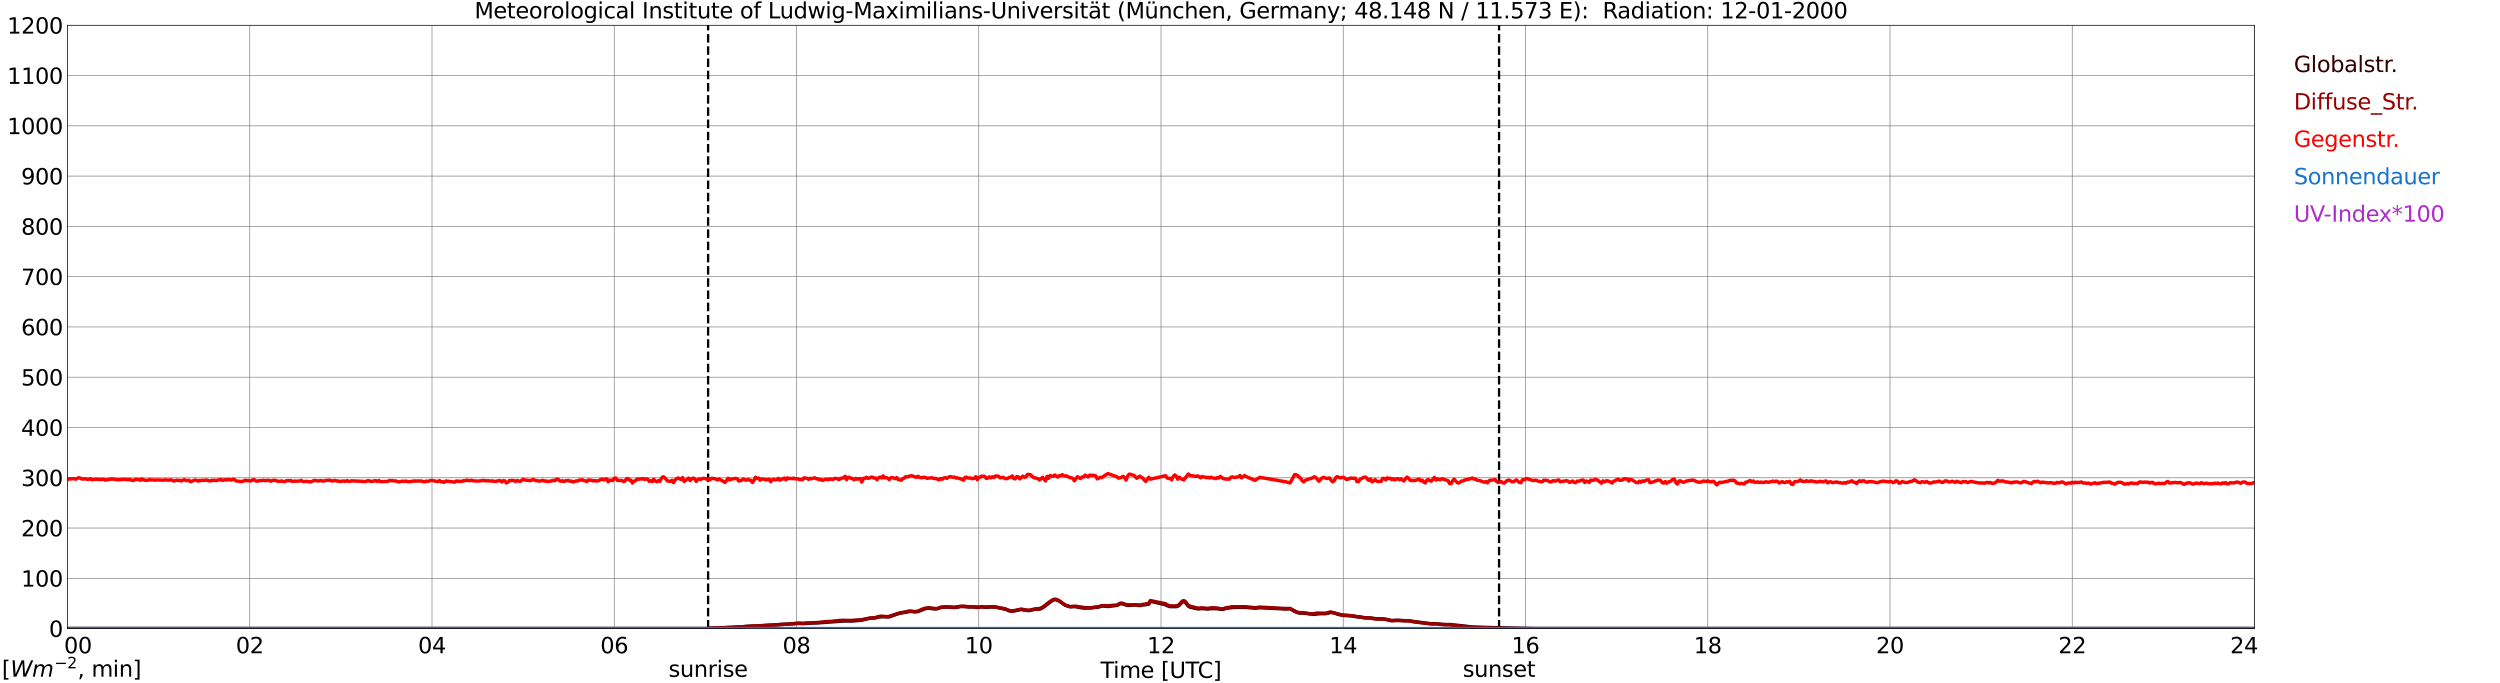<?xml version="1.0" encoding="utf-8" standalone="no"?>
<!DOCTYPE svg PUBLIC "-//W3C//DTD SVG 1.1//EN"
  "http://www.w3.org/Graphics/SVG/1.1/DTD/svg11.dtd">
<svg xmlns:xlink="http://www.w3.org/1999/xlink" width="1085.4pt" height="296.64pt" viewBox="0 0 1085.4 296.64" xmlns="http://www.w3.org/2000/svg" version="1.1">
 <defs>
  <style type="text/css">*{stroke-linejoin: round; stroke-linecap: butt}</style>
 </defs>
 <g id="figure_1">
  <g id="patch_1">
   <path d="M 0 296.64 
L 1085.4 296.64 
L 1085.4 0 
L 0 0 
z
" style="fill: #ffffff"/>
  </g>
  <g id="axes_1">
   <g id="patch_2">
    <path d="M 29.306 272.909 
L 978.814 272.909 
L 978.814 10.976 
L 29.306 10.976 
z
" style="fill: #ffffff"/>
   </g>
   <g id="patch_3">
    <path d="M 978.814 272.909 
L 978.814 272.909 
L 978.814 10.976 
L 978.814 10.976 
z
" clip-path="url(#p2a53699332)" style="fill: #d3d3d3; opacity: 0.25; stroke: #d3d3d3; stroke-linejoin: miter"/>
   </g>
   <g id="matplotlib.axis_1">
    <g id="xtick_1">
     <g id="line2d_1">
      <path d="M 29.306 272.909 
L 29.306 10.976 
" clip-path="url(#p2a53699332)" style="fill: none; stroke: #808080; stroke-width: 0.3; stroke-linecap: square"/>
     </g>
     <g id="line2d_2"/>
     <g id="text_1">
      <!--    00 -->
      <g transform="translate(18.733 283.627) scale(0.095 -0.095)">
       <defs>
        <path id="DejaVuSans-20" transform="scale(0.016)"/>
        <path id="DejaVuSans-30" d="M 2034 4250 
Q 1547 4250 1301 3770 
Q 1056 3291 1056 2328 
Q 1056 1369 1301 889 
Q 1547 409 2034 409 
Q 2525 409 2770 889 
Q 3016 1369 3016 2328 
Q 3016 3291 2770 3770 
Q 2525 4250 2034 4250 
z
M 2034 4750 
Q 2819 4750 3233 4129 
Q 3647 3509 3647 2328 
Q 3647 1150 3233 529 
Q 2819 -91 2034 -91 
Q 1250 -91 836 529 
Q 422 1150 422 2328 
Q 422 3509 836 4129 
Q 1250 4750 2034 4750 
z
" transform="scale(0.016)"/>
       </defs>
       <use xlink:href="#DejaVuSans-20"/>
       <use xlink:href="#DejaVuSans-20" transform="translate(31.787 0)"/>
       <use xlink:href="#DejaVuSans-20" transform="translate(63.574 0)"/>
       <use xlink:href="#DejaVuSans-30" transform="translate(95.361 0)"/>
       <use xlink:href="#DejaVuSans-30" transform="translate(158.984 0)"/>
      </g>
     </g>
    </g>
    <g id="xtick_2">
     <g id="line2d_3">
      <path d="M 108.431 272.909 
L 108.431 10.976 
" clip-path="url(#p2a53699332)" style="fill: none; stroke: #808080; stroke-width: 0.3; stroke-linecap: square"/>
     </g>
     <g id="line2d_4"/>
     <g id="text_2">
      <!-- 02 -->
      <g transform="translate(102.387 283.627) scale(0.095 -0.095)">
       <defs>
        <path id="DejaVuSans-32" d="M 1228 531 
L 3431 531 
L 3431 0 
L 469 0 
L 469 531 
Q 828 903 1448 1529 
Q 2069 2156 2228 2338 
Q 2531 2678 2651 2914 
Q 2772 3150 2772 3378 
Q 2772 3750 2511 3984 
Q 2250 4219 1831 4219 
Q 1534 4219 1204 4116 
Q 875 4013 500 3803 
L 500 4441 
Q 881 4594 1212 4672 
Q 1544 4750 1819 4750 
Q 2544 4750 2975 4387 
Q 3406 4025 3406 3419 
Q 3406 3131 3298 2873 
Q 3191 2616 2906 2266 
Q 2828 2175 2409 1742 
Q 1991 1309 1228 531 
z
" transform="scale(0.016)"/>
       </defs>
       <use xlink:href="#DejaVuSans-30"/>
       <use xlink:href="#DejaVuSans-32" transform="translate(63.623 0)"/>
      </g>
     </g>
    </g>
    <g id="xtick_3">
     <g id="line2d_5">
      <path d="M 187.557 272.909 
L 187.557 10.976 
" clip-path="url(#p2a53699332)" style="fill: none; stroke: #808080; stroke-width: 0.3; stroke-linecap: square"/>
     </g>
     <g id="line2d_6"/>
     <g id="text_3">
      <!-- 04 -->
      <g transform="translate(181.513 283.627) scale(0.095 -0.095)">
       <defs>
        <path id="DejaVuSans-34" d="M 2419 4116 
L 825 1625 
L 2419 1625 
L 2419 4116 
z
M 2253 4666 
L 3047 4666 
L 3047 1625 
L 3713 1625 
L 3713 1100 
L 3047 1100 
L 3047 0 
L 2419 0 
L 2419 1100 
L 313 1100 
L 313 1709 
L 2253 4666 
z
" transform="scale(0.016)"/>
       </defs>
       <use xlink:href="#DejaVuSans-30"/>
       <use xlink:href="#DejaVuSans-34" transform="translate(63.623 0)"/>
      </g>
     </g>
    </g>
    <g id="xtick_4">
     <g id="line2d_7">
      <path d="M 266.683 272.909 
L 266.683 10.976 
" clip-path="url(#p2a53699332)" style="fill: none; stroke: #808080; stroke-width: 0.3; stroke-linecap: square"/>
     </g>
     <g id="line2d_8"/>
     <g id="text_4">
      <!-- 06 -->
      <g transform="translate(260.638 283.627) scale(0.095 -0.095)">
       <defs>
        <path id="DejaVuSans-36" d="M 2113 2584 
Q 1688 2584 1439 2293 
Q 1191 2003 1191 1497 
Q 1191 994 1439 701 
Q 1688 409 2113 409 
Q 2538 409 2786 701 
Q 3034 994 3034 1497 
Q 3034 2003 2786 2293 
Q 2538 2584 2113 2584 
z
M 3366 4563 
L 3366 3988 
Q 3128 4100 2886 4159 
Q 2644 4219 2406 4219 
Q 1781 4219 1451 3797 
Q 1122 3375 1075 2522 
Q 1259 2794 1537 2939 
Q 1816 3084 2150 3084 
Q 2853 3084 3261 2657 
Q 3669 2231 3669 1497 
Q 3669 778 3244 343 
Q 2819 -91 2113 -91 
Q 1303 -91 875 529 
Q 447 1150 447 2328 
Q 447 3434 972 4092 
Q 1497 4750 2381 4750 
Q 2619 4750 2861 4703 
Q 3103 4656 3366 4563 
z
" transform="scale(0.016)"/>
       </defs>
       <use xlink:href="#DejaVuSans-30"/>
       <use xlink:href="#DejaVuSans-36" transform="translate(63.623 0)"/>
      </g>
     </g>
    </g>
    <g id="xtick_5">
     <g id="line2d_9">
      <path d="M 345.808 272.909 
L 345.808 10.976 
" clip-path="url(#p2a53699332)" style="fill: none; stroke: #808080; stroke-width: 0.3; stroke-linecap: square"/>
     </g>
     <g id="line2d_10"/>
     <g id="text_5">
      <!-- 08 -->
      <g transform="translate(339.764 283.627) scale(0.095 -0.095)">
       <defs>
        <path id="DejaVuSans-38" d="M 2034 2216 
Q 1584 2216 1326 1975 
Q 1069 1734 1069 1313 
Q 1069 891 1326 650 
Q 1584 409 2034 409 
Q 2484 409 2743 651 
Q 3003 894 3003 1313 
Q 3003 1734 2745 1975 
Q 2488 2216 2034 2216 
z
M 1403 2484 
Q 997 2584 770 2862 
Q 544 3141 544 3541 
Q 544 4100 942 4425 
Q 1341 4750 2034 4750 
Q 2731 4750 3128 4425 
Q 3525 4100 3525 3541 
Q 3525 3141 3298 2862 
Q 3072 2584 2669 2484 
Q 3125 2378 3379 2068 
Q 3634 1759 3634 1313 
Q 3634 634 3220 271 
Q 2806 -91 2034 -91 
Q 1263 -91 848 271 
Q 434 634 434 1313 
Q 434 1759 690 2068 
Q 947 2378 1403 2484 
z
M 1172 3481 
Q 1172 3119 1398 2916 
Q 1625 2713 2034 2713 
Q 2441 2713 2670 2916 
Q 2900 3119 2900 3481 
Q 2900 3844 2670 4047 
Q 2441 4250 2034 4250 
Q 1625 4250 1398 4047 
Q 1172 3844 1172 3481 
z
" transform="scale(0.016)"/>
       </defs>
       <use xlink:href="#DejaVuSans-30"/>
       <use xlink:href="#DejaVuSans-38" transform="translate(63.623 0)"/>
      </g>
     </g>
    </g>
    <g id="xtick_6">
     <g id="line2d_11">
      <path d="M 424.934 272.909 
L 424.934 10.976 
" clip-path="url(#p2a53699332)" style="fill: none; stroke: #808080; stroke-width: 0.3; stroke-linecap: square"/>
     </g>
     <g id="line2d_12"/>
     <g id="text_6">
      <!-- 10 -->
      <g transform="translate(418.89 283.627) scale(0.095 -0.095)">
       <defs>
        <path id="DejaVuSans-31" d="M 794 531 
L 1825 531 
L 1825 4091 
L 703 3866 
L 703 4441 
L 1819 4666 
L 2450 4666 
L 2450 531 
L 3481 531 
L 3481 0 
L 794 0 
L 794 531 
z
" transform="scale(0.016)"/>
       </defs>
       <use xlink:href="#DejaVuSans-31"/>
       <use xlink:href="#DejaVuSans-30" transform="translate(63.623 0)"/>
      </g>
     </g>
    </g>
    <g id="xtick_7">
     <g id="line2d_13">
      <path d="M 504.06 272.909 
L 504.06 10.976 
" clip-path="url(#p2a53699332)" style="fill: none; stroke: #808080; stroke-width: 0.3; stroke-linecap: square"/>
     </g>
     <g id="line2d_14"/>
     <g id="text_7">
      <!-- 12 -->
      <g transform="translate(498.015 283.627) scale(0.095 -0.095)">
       <use xlink:href="#DejaVuSans-31"/>
       <use xlink:href="#DejaVuSans-32" transform="translate(63.623 0)"/>
      </g>
     </g>
    </g>
    <g id="xtick_8">
     <g id="line2d_15">
      <path d="M 583.185 272.909 
L 583.185 10.976 
" clip-path="url(#p2a53699332)" style="fill: none; stroke: #808080; stroke-width: 0.3; stroke-linecap: square"/>
     </g>
     <g id="line2d_16"/>
     <g id="text_8">
      <!-- 14 -->
      <g transform="translate(577.141 283.627) scale(0.095 -0.095)">
       <use xlink:href="#DejaVuSans-31"/>
       <use xlink:href="#DejaVuSans-34" transform="translate(63.623 0)"/>
      </g>
     </g>
    </g>
    <g id="xtick_9">
     <g id="line2d_17">
      <path d="M 662.311 272.909 
L 662.311 10.976 
" clip-path="url(#p2a53699332)" style="fill: none; stroke: #808080; stroke-width: 0.3; stroke-linecap: square"/>
     </g>
     <g id="line2d_18"/>
     <g id="text_9">
      <!-- 16 -->
      <g transform="translate(656.267 283.627) scale(0.095 -0.095)">
       <use xlink:href="#DejaVuSans-31"/>
       <use xlink:href="#DejaVuSans-36" transform="translate(63.623 0)"/>
      </g>
     </g>
    </g>
    <g id="xtick_10">
     <g id="line2d_19">
      <path d="M 741.437 272.909 
L 741.437 10.976 
" clip-path="url(#p2a53699332)" style="fill: none; stroke: #808080; stroke-width: 0.3; stroke-linecap: square"/>
     </g>
     <g id="line2d_20"/>
     <g id="text_10">
      <!-- 18 -->
      <g transform="translate(735.392 283.627) scale(0.095 -0.095)">
       <use xlink:href="#DejaVuSans-31"/>
       <use xlink:href="#DejaVuSans-38" transform="translate(63.623 0)"/>
      </g>
     </g>
    </g>
    <g id="xtick_11">
     <g id="line2d_21">
      <path d="M 820.562 272.909 
L 820.562 10.976 
" clip-path="url(#p2a53699332)" style="fill: none; stroke: #808080; stroke-width: 0.3; stroke-linecap: square"/>
     </g>
     <g id="line2d_22"/>
     <g id="text_11">
      <!-- 20 -->
      <g transform="translate(814.518 283.627) scale(0.095 -0.095)">
       <use xlink:href="#DejaVuSans-32"/>
       <use xlink:href="#DejaVuSans-30" transform="translate(63.623 0)"/>
      </g>
     </g>
    </g>
    <g id="xtick_12">
     <g id="line2d_23">
      <path d="M 899.688 272.909 
L 899.688 10.976 
" clip-path="url(#p2a53699332)" style="fill: none; stroke: #808080; stroke-width: 0.3; stroke-linecap: square"/>
     </g>
     <g id="line2d_24"/>
     <g id="text_12">
      <!-- 22 -->
      <g transform="translate(893.644 283.627) scale(0.095 -0.095)">
       <use xlink:href="#DejaVuSans-32"/>
       <use xlink:href="#DejaVuSans-32" transform="translate(63.623 0)"/>
      </g>
     </g>
    </g>
    <g id="xtick_13">
     <g id="line2d_25">
      <path d="M 978.814 272.909 
L 978.814 10.976 
" clip-path="url(#p2a53699332)" style="fill: none; stroke: #808080; stroke-width: 0.3; stroke-linecap: square"/>
     </g>
     <g id="line2d_26"/>
     <g id="text_13">
      <!-- 24    -->
      <g transform="translate(968.241 283.627) scale(0.095 -0.095)">
       <use xlink:href="#DejaVuSans-32"/>
       <use xlink:href="#DejaVuSans-34" transform="translate(63.623 0)"/>
       <use xlink:href="#DejaVuSans-20" transform="translate(127.246 0)"/>
       <use xlink:href="#DejaVuSans-20" transform="translate(159.033 0)"/>
       <use xlink:href="#DejaVuSans-20" transform="translate(190.82 0)"/>
      </g>
     </g>
    </g>
    <g id="text_14">
     <!-- Time [UTC] -->
     <g transform="translate(477.806 294.322) scale(0.095 -0.095)">
      <defs>
       <path id="DejaVuSans-54" d="M -19 4666 
L 3928 4666 
L 3928 4134 
L 2272 4134 
L 2272 0 
L 1638 0 
L 1638 4134 
L -19 4134 
L -19 4666 
z
" transform="scale(0.016)"/>
       <path id="DejaVuSans-69" d="M 603 3500 
L 1178 3500 
L 1178 0 
L 603 0 
L 603 3500 
z
M 603 4863 
L 1178 4863 
L 1178 4134 
L 603 4134 
L 603 4863 
z
" transform="scale(0.016)"/>
       <path id="DejaVuSans-6d" d="M 3328 2828 
Q 3544 3216 3844 3400 
Q 4144 3584 4550 3584 
Q 5097 3584 5394 3201 
Q 5691 2819 5691 2113 
L 5691 0 
L 5113 0 
L 5113 2094 
Q 5113 2597 4934 2840 
Q 4756 3084 4391 3084 
Q 3944 3084 3684 2787 
Q 3425 2491 3425 1978 
L 3425 0 
L 2847 0 
L 2847 2094 
Q 2847 2600 2669 2842 
Q 2491 3084 2119 3084 
Q 1678 3084 1418 2786 
Q 1159 2488 1159 1978 
L 1159 0 
L 581 0 
L 581 3500 
L 1159 3500 
L 1159 2956 
Q 1356 3278 1631 3431 
Q 1906 3584 2284 3584 
Q 2666 3584 2933 3390 
Q 3200 3197 3328 2828 
z
" transform="scale(0.016)"/>
       <path id="DejaVuSans-65" d="M 3597 1894 
L 3597 1613 
L 953 1613 
Q 991 1019 1311 708 
Q 1631 397 2203 397 
Q 2534 397 2845 478 
Q 3156 559 3463 722 
L 3463 178 
Q 3153 47 2828 -22 
Q 2503 -91 2169 -91 
Q 1331 -91 842 396 
Q 353 884 353 1716 
Q 353 2575 817 3079 
Q 1281 3584 2069 3584 
Q 2775 3584 3186 3129 
Q 3597 2675 3597 1894 
z
M 3022 2063 
Q 3016 2534 2758 2815 
Q 2500 3097 2075 3097 
Q 1594 3097 1305 2825 
Q 1016 2553 972 2059 
L 3022 2063 
z
" transform="scale(0.016)"/>
       <path id="DejaVuSans-5b" d="M 550 4863 
L 1875 4863 
L 1875 4416 
L 1125 4416 
L 1125 -397 
L 1875 -397 
L 1875 -844 
L 550 -844 
L 550 4863 
z
" transform="scale(0.016)"/>
       <path id="DejaVuSans-55" d="M 556 4666 
L 1191 4666 
L 1191 1831 
Q 1191 1081 1462 751 
Q 1734 422 2344 422 
Q 2950 422 3222 751 
Q 3494 1081 3494 1831 
L 3494 4666 
L 4128 4666 
L 4128 1753 
Q 4128 841 3676 375 
Q 3225 -91 2344 -91 
Q 1459 -91 1007 375 
Q 556 841 556 1753 
L 556 4666 
z
" transform="scale(0.016)"/>
       <path id="DejaVuSans-43" d="M 4122 4306 
L 4122 3641 
Q 3803 3938 3442 4084 
Q 3081 4231 2675 4231 
Q 1875 4231 1450 3742 
Q 1025 3253 1025 2328 
Q 1025 1406 1450 917 
Q 1875 428 2675 428 
Q 3081 428 3442 575 
Q 3803 722 4122 1019 
L 4122 359 
Q 3791 134 3420 21 
Q 3050 -91 2638 -91 
Q 1578 -91 968 557 
Q 359 1206 359 2328 
Q 359 3453 968 4101 
Q 1578 4750 2638 4750 
Q 3056 4750 3426 4639 
Q 3797 4528 4122 4306 
z
" transform="scale(0.016)"/>
       <path id="DejaVuSans-5d" d="M 1947 4863 
L 1947 -844 
L 622 -844 
L 622 -397 
L 1369 -397 
L 1369 4416 
L 622 4416 
L 622 4863 
L 1947 4863 
z
" transform="scale(0.016)"/>
      </defs>
      <use xlink:href="#DejaVuSans-54"/>
      <use xlink:href="#DejaVuSans-69" transform="translate(57.959 0)"/>
      <use xlink:href="#DejaVuSans-6d" transform="translate(85.742 0)"/>
      <use xlink:href="#DejaVuSans-65" transform="translate(183.154 0)"/>
      <use xlink:href="#DejaVuSans-20" transform="translate(244.678 0)"/>
      <use xlink:href="#DejaVuSans-5b" transform="translate(276.465 0)"/>
      <use xlink:href="#DejaVuSans-55" transform="translate(315.479 0)"/>
      <use xlink:href="#DejaVuSans-54" transform="translate(388.672 0)"/>
      <use xlink:href="#DejaVuSans-43" transform="translate(443.881 0)"/>
      <use xlink:href="#DejaVuSans-5d" transform="translate(513.705 0)"/>
     </g>
    </g>
   </g>
   <g id="matplotlib.axis_2">
    <g id="ytick_1">
     <g id="line2d_27">
      <path d="M 29.306 272.909 
L 978.814 272.909 
" clip-path="url(#p2a53699332)" style="fill: none; stroke: #808080; stroke-width: 0.3; stroke-linecap: square"/>
     </g>
     <g id="line2d_28"/>
     <g id="text_15">
      <!-- 0 -->
      <g transform="translate(21.261 276.518) scale(0.095 -0.095)">
       <use xlink:href="#DejaVuSans-30"/>
      </g>
     </g>
    </g>
    <g id="ytick_2">
     <g id="line2d_29">
      <path d="M 29.306 251.081 
L 978.814 251.081 
" clip-path="url(#p2a53699332)" style="fill: none; stroke: #808080; stroke-width: 0.3; stroke-linecap: square"/>
     </g>
     <g id="line2d_30"/>
     <g id="text_16">
      <!-- 100 -->
      <g transform="translate(9.173 254.69) scale(0.095 -0.095)">
       <use xlink:href="#DejaVuSans-31"/>
       <use xlink:href="#DejaVuSans-30" transform="translate(63.623 0)"/>
       <use xlink:href="#DejaVuSans-30" transform="translate(127.246 0)"/>
      </g>
     </g>
    </g>
    <g id="ytick_3">
     <g id="line2d_31">
      <path d="M 29.306 229.253 
L 978.814 229.253 
" clip-path="url(#p2a53699332)" style="fill: none; stroke: #808080; stroke-width: 0.3; stroke-linecap: square"/>
     </g>
     <g id="line2d_32"/>
     <g id="text_17">
      <!-- 200 -->
      <g transform="translate(9.173 232.863) scale(0.095 -0.095)">
       <use xlink:href="#DejaVuSans-32"/>
       <use xlink:href="#DejaVuSans-30" transform="translate(63.623 0)"/>
       <use xlink:href="#DejaVuSans-30" transform="translate(127.246 0)"/>
      </g>
     </g>
    </g>
    <g id="ytick_4">
     <g id="line2d_33">
      <path d="M 29.306 207.426 
L 978.814 207.426 
" clip-path="url(#p2a53699332)" style="fill: none; stroke: #808080; stroke-width: 0.3; stroke-linecap: square"/>
     </g>
     <g id="line2d_34"/>
     <g id="text_18">
      <!-- 300 -->
      <g transform="translate(9.173 211.035) scale(0.095 -0.095)">
       <defs>
        <path id="DejaVuSans-33" d="M 2597 2516 
Q 3050 2419 3304 2112 
Q 3559 1806 3559 1356 
Q 3559 666 3084 287 
Q 2609 -91 1734 -91 
Q 1441 -91 1130 -33 
Q 819 25 488 141 
L 488 750 
Q 750 597 1062 519 
Q 1375 441 1716 441 
Q 2309 441 2620 675 
Q 2931 909 2931 1356 
Q 2931 1769 2642 2001 
Q 2353 2234 1838 2234 
L 1294 2234 
L 1294 2753 
L 1863 2753 
Q 2328 2753 2575 2939 
Q 2822 3125 2822 3475 
Q 2822 3834 2567 4026 
Q 2313 4219 1838 4219 
Q 1578 4219 1281 4162 
Q 984 4106 628 3988 
L 628 4550 
Q 988 4650 1302 4700 
Q 1616 4750 1894 4750 
Q 2613 4750 3031 4423 
Q 3450 4097 3450 3541 
Q 3450 3153 3228 2886 
Q 3006 2619 2597 2516 
z
" transform="scale(0.016)"/>
       </defs>
       <use xlink:href="#DejaVuSans-33"/>
       <use xlink:href="#DejaVuSans-30" transform="translate(63.623 0)"/>
       <use xlink:href="#DejaVuSans-30" transform="translate(127.246 0)"/>
      </g>
     </g>
    </g>
    <g id="ytick_5">
     <g id="line2d_35">
      <path d="M 29.306 185.598 
L 978.814 185.598 
" clip-path="url(#p2a53699332)" style="fill: none; stroke: #808080; stroke-width: 0.3; stroke-linecap: square"/>
     </g>
     <g id="line2d_36"/>
     <g id="text_19">
      <!-- 400 -->
      <g transform="translate(9.173 189.207) scale(0.095 -0.095)">
       <use xlink:href="#DejaVuSans-34"/>
       <use xlink:href="#DejaVuSans-30" transform="translate(63.623 0)"/>
       <use xlink:href="#DejaVuSans-30" transform="translate(127.246 0)"/>
      </g>
     </g>
    </g>
    <g id="ytick_6">
     <g id="line2d_37">
      <path d="M 29.306 163.77 
L 978.814 163.77 
" clip-path="url(#p2a53699332)" style="fill: none; stroke: #808080; stroke-width: 0.3; stroke-linecap: square"/>
     </g>
     <g id="line2d_38"/>
     <g id="text_20">
      <!-- 500 -->
      <g transform="translate(9.173 167.379) scale(0.095 -0.095)">
       <defs>
        <path id="DejaVuSans-35" d="M 691 4666 
L 3169 4666 
L 3169 4134 
L 1269 4134 
L 1269 2991 
Q 1406 3038 1543 3061 
Q 1681 3084 1819 3084 
Q 2600 3084 3056 2656 
Q 3513 2228 3513 1497 
Q 3513 744 3044 326 
Q 2575 -91 1722 -91 
Q 1428 -91 1123 -41 
Q 819 9 494 109 
L 494 744 
Q 775 591 1075 516 
Q 1375 441 1709 441 
Q 2250 441 2565 725 
Q 2881 1009 2881 1497 
Q 2881 1984 2565 2268 
Q 2250 2553 1709 2553 
Q 1456 2553 1204 2497 
Q 953 2441 691 2322 
L 691 4666 
z
" transform="scale(0.016)"/>
       </defs>
       <use xlink:href="#DejaVuSans-35"/>
       <use xlink:href="#DejaVuSans-30" transform="translate(63.623 0)"/>
       <use xlink:href="#DejaVuSans-30" transform="translate(127.246 0)"/>
      </g>
     </g>
    </g>
    <g id="ytick_7">
     <g id="line2d_39">
      <path d="M 29.306 141.942 
L 978.814 141.942 
" clip-path="url(#p2a53699332)" style="fill: none; stroke: #808080; stroke-width: 0.3; stroke-linecap: square"/>
     </g>
     <g id="line2d_40"/>
     <g id="text_21">
      <!-- 600 -->
      <g transform="translate(9.173 145.551) scale(0.095 -0.095)">
       <use xlink:href="#DejaVuSans-36"/>
       <use xlink:href="#DejaVuSans-30" transform="translate(63.623 0)"/>
       <use xlink:href="#DejaVuSans-30" transform="translate(127.246 0)"/>
      </g>
     </g>
    </g>
    <g id="ytick_8">
     <g id="line2d_41">
      <path d="M 29.306 120.114 
L 978.814 120.114 
" clip-path="url(#p2a53699332)" style="fill: none; stroke: #808080; stroke-width: 0.3; stroke-linecap: square"/>
     </g>
     <g id="line2d_42"/>
     <g id="text_22">
      <!-- 700 -->
      <g transform="translate(9.173 123.724) scale(0.095 -0.095)">
       <defs>
        <path id="DejaVuSans-37" d="M 525 4666 
L 3525 4666 
L 3525 4397 
L 1831 0 
L 1172 0 
L 2766 4134 
L 525 4134 
L 525 4666 
z
" transform="scale(0.016)"/>
       </defs>
       <use xlink:href="#DejaVuSans-37"/>
       <use xlink:href="#DejaVuSans-30" transform="translate(63.623 0)"/>
       <use xlink:href="#DejaVuSans-30" transform="translate(127.246 0)"/>
      </g>
     </g>
    </g>
    <g id="ytick_9">
     <g id="line2d_43">
      <path d="M 29.306 98.287 
L 978.814 98.287 
" clip-path="url(#p2a53699332)" style="fill: none; stroke: #808080; stroke-width: 0.3; stroke-linecap: square"/>
     </g>
     <g id="line2d_44"/>
     <g id="text_23">
      <!-- 800 -->
      <g transform="translate(9.173 101.896) scale(0.095 -0.095)">
       <use xlink:href="#DejaVuSans-38"/>
       <use xlink:href="#DejaVuSans-30" transform="translate(63.623 0)"/>
       <use xlink:href="#DejaVuSans-30" transform="translate(127.246 0)"/>
      </g>
     </g>
    </g>
    <g id="ytick_10">
     <g id="line2d_45">
      <path d="M 29.306 76.459 
L 978.814 76.459 
" clip-path="url(#p2a53699332)" style="fill: none; stroke: #808080; stroke-width: 0.3; stroke-linecap: square"/>
     </g>
     <g id="line2d_46"/>
     <g id="text_24">
      <!-- 900 -->
      <g transform="translate(9.173 80.068) scale(0.095 -0.095)">
       <defs>
        <path id="DejaVuSans-39" d="M 703 97 
L 703 672 
Q 941 559 1184 500 
Q 1428 441 1663 441 
Q 2288 441 2617 861 
Q 2947 1281 2994 2138 
Q 2813 1869 2534 1725 
Q 2256 1581 1919 1581 
Q 1219 1581 811 2004 
Q 403 2428 403 3163 
Q 403 3881 828 4315 
Q 1253 4750 1959 4750 
Q 2769 4750 3195 4129 
Q 3622 3509 3622 2328 
Q 3622 1225 3098 567 
Q 2575 -91 1691 -91 
Q 1453 -91 1209 -44 
Q 966 3 703 97 
z
M 1959 2075 
Q 2384 2075 2632 2365 
Q 2881 2656 2881 3163 
Q 2881 3666 2632 3958 
Q 2384 4250 1959 4250 
Q 1534 4250 1286 3958 
Q 1038 3666 1038 3163 
Q 1038 2656 1286 2365 
Q 1534 2075 1959 2075 
z
" transform="scale(0.016)"/>
       </defs>
       <use xlink:href="#DejaVuSans-39"/>
       <use xlink:href="#DejaVuSans-30" transform="translate(63.623 0)"/>
       <use xlink:href="#DejaVuSans-30" transform="translate(127.246 0)"/>
      </g>
     </g>
    </g>
    <g id="ytick_11">
     <g id="line2d_47">
      <path d="M 29.306 54.631 
L 978.814 54.631 
" clip-path="url(#p2a53699332)" style="fill: none; stroke: #808080; stroke-width: 0.3; stroke-linecap: square"/>
     </g>
     <g id="line2d_48"/>
     <g id="text_25">
      <!-- 1000 -->
      <g transform="translate(3.128 58.24) scale(0.095 -0.095)">
       <use xlink:href="#DejaVuSans-31"/>
       <use xlink:href="#DejaVuSans-30" transform="translate(63.623 0)"/>
       <use xlink:href="#DejaVuSans-30" transform="translate(127.246 0)"/>
       <use xlink:href="#DejaVuSans-30" transform="translate(190.869 0)"/>
      </g>
     </g>
    </g>
    <g id="ytick_12">
     <g id="line2d_49">
      <path d="M 29.306 32.803 
L 978.814 32.803 
" clip-path="url(#p2a53699332)" style="fill: none; stroke: #808080; stroke-width: 0.3; stroke-linecap: square"/>
     </g>
     <g id="line2d_50"/>
     <g id="text_26">
      <!-- 1100 -->
      <g transform="translate(3.128 36.413) scale(0.095 -0.095)">
       <use xlink:href="#DejaVuSans-31"/>
       <use xlink:href="#DejaVuSans-31" transform="translate(63.623 0)"/>
       <use xlink:href="#DejaVuSans-30" transform="translate(127.246 0)"/>
       <use xlink:href="#DejaVuSans-30" transform="translate(190.869 0)"/>
      </g>
     </g>
    </g>
    <g id="ytick_13">
     <g id="line2d_51">
      <path d="M 29.306 10.976 
L 978.814 10.976 
" clip-path="url(#p2a53699332)" style="fill: none; stroke: #808080; stroke-width: 0.3; stroke-linecap: square"/>
     </g>
     <g id="line2d_52"/>
     <g id="text_27">
      <!-- 1200 -->
      <g transform="translate(3.128 14.585) scale(0.095 -0.095)">
       <use xlink:href="#DejaVuSans-31"/>
       <use xlink:href="#DejaVuSans-32" transform="translate(63.623 0)"/>
       <use xlink:href="#DejaVuSans-30" transform="translate(127.246 0)"/>
       <use xlink:href="#DejaVuSans-30" transform="translate(190.869 0)"/>
      </g>
     </g>
    </g>
   </g>
   <g id="line2d_53">
    <path d="M 307.432 272.909 
L 307.432 10.976 
" clip-path="url(#p2a53699332)" style="fill: none; stroke-dasharray: 3.7,1.6; stroke-dashoffset: 0; stroke: #000000"/>
   </g>
   <g id="line2d_54">
    <path d="M 650.838 272.909 
L 650.838 10.976 
" clip-path="url(#p2a53699332)" style="fill: none; stroke-dasharray: 3.7,1.6; stroke-dashoffset: 0; stroke: #000000"/>
   </g>
   <g id="line2d_55">
    <path d="M 29.306 272.909 
L 307.564 272.909 
L 308.224 272.736 
L 313.499 272.546 
L 318.114 272.352 
L 322.071 272.158 
L 324.049 271.948 
L 327.346 271.806 
L 328.665 271.761 
L 331.302 271.577 
L 335.918 271.32 
L 337.236 271.28 
L 338.555 271.112 
L 341.852 270.981 
L 346.468 270.573 
L 347.127 270.562 
L 348.446 270.754 
L 353.062 270.479 
L 355.04 270.438 
L 366.249 269.619 
L 368.227 269.622 
L 370.206 269.604 
L 374.162 269.246 
L 377.459 268.443 
L 380.096 268.268 
L 381.415 267.895 
L 383.393 267.747 
L 386.031 267.843 
L 388.009 267.129 
L 389.328 266.651 
L 390.646 266.249 
L 395.262 265.431 
L 397.24 265.658 
L 398.559 265.516 
L 401.856 264.202 
L 403.175 264.012 
L 404.493 264.226 
L 405.812 264.392 
L 407.131 264.261 
L 408.45 263.739 
L 411.087 263.518 
L 414.384 263.776 
L 415.703 263.588 
L 417.022 263.344 
L 418.34 263.34 
L 420.978 263.545 
L 422.297 263.479 
L 424.275 263.737 
L 425.593 263.567 
L 426.253 263.503 
L 428.231 263.669 
L 430.209 263.518 
L 432.187 263.56 
L 436.803 264.599 
L 438.122 265.188 
L 438.781 265.354 
L 440.1 265.291 
L 442.078 264.881 
L 442.737 264.699 
L 443.397 264.651 
L 446.694 265.121 
L 448.672 264.671 
L 449.331 264.457 
L 451.309 264.455 
L 451.969 264.269 
L 453.287 263.457 
L 456.584 260.908 
L 457.244 260.541 
L 457.903 260.334 
L 458.563 260.395 
L 459.881 260.956 
L 462.519 262.752 
L 464.497 263.427 
L 465.156 263.44 
L 466.475 263.324 
L 469.113 263.804 
L 470.431 264.007 
L 473.728 263.922 
L 475.706 263.656 
L 477.025 263.545 
L 478.344 263.088 
L 480.981 263.315 
L 484.938 262.837 
L 486.256 262.156 
L 486.916 262.063 
L 488.235 262.458 
L 489.553 262.851 
L 490.872 262.798 
L 492.85 262.576 
L 494.169 262.824 
L 494.828 262.929 
L 496.147 262.65 
L 497.466 262.547 
L 498.785 262.25 
L 499.444 261.017 
L 506.038 262.538 
L 506.697 262.958 
L 508.016 263.368 
L 510.654 263.381 
L 511.313 263.204 
L 511.972 262.772 
L 513.291 261.325 
L 513.95 261.159 
L 514.61 261.561 
L 515.929 263.169 
L 516.588 263.556 
L 519.885 264.328 
L 520.544 264.357 
L 521.863 264.189 
L 523.841 264.381 
L 524.501 264.442 
L 525.16 264.272 
L 527.138 264.234 
L 528.457 264.269 
L 530.435 264.59 
L 531.094 264.531 
L 532.413 264.071 
L 535.71 263.717 
L 538.348 263.669 
L 539.666 263.682 
L 540.985 263.704 
L 544.941 264.053 
L 546.919 263.833 
L 558.129 264.394 
L 560.107 264.313 
L 562.745 265.773 
L 564.063 266.164 
L 565.382 266.214 
L 566.042 266.19 
L 570.657 266.758 
L 571.976 266.52 
L 573.954 266.413 
L 575.273 266.457 
L 576.592 266.186 
L 577.91 265.878 
L 579.229 266.09 
L 581.207 266.784 
L 583.185 267.183 
L 584.504 267.262 
L 585.823 267.288 
L 589.12 267.792 
L 590.439 267.864 
L 592.417 268.19 
L 593.736 268.259 
L 595.054 268.29 
L 597.032 268.58 
L 598.351 268.648 
L 600.329 268.676 
L 602.307 269.004 
L 603.626 269.377 
L 604.945 269.375 
L 606.923 269.316 
L 609.561 269.467 
L 611.539 269.488 
L 613.517 269.82 
L 615.495 270.067 
L 617.473 270.313 
L 620.77 270.754 
L 622.089 270.783 
L 623.408 270.77 
L 624.726 270.973 
L 625.386 270.988 
L 626.705 271.152 
L 629.342 271.134 
L 633.958 271.61 
L 639.892 272.289 
L 666.927 272.909 
L 978.154 272.909 
L 978.154 272.909 
" clip-path="url(#p2a53699332)" style="fill: none; stroke: #330000; stroke-width: 1.5; stroke-linecap: square"/>
   </g>
   <g id="line2d_56">
    <path d="M 29.306 272.909 
L 307.564 272.909 
L 308.224 272.699 
L 312.839 272.623 
L 315.477 272.437 
L 317.455 272.411 
L 328.005 271.745 
L 329.324 271.75 
L 347.127 270.669 
L 348.446 270.65 
L 349.765 270.501 
L 355.04 270.263 
L 358.996 269.842 
L 360.315 269.831 
L 364.271 269.412 
L 365.59 269.32 
L 369.546 269.384 
L 372.184 269.146 
L 373.502 269.157 
L 378.118 268.246 
L 379.437 268.203 
L 380.096 268.107 
L 381.415 267.668 
L 382.734 267.506 
L 384.053 267.622 
L 385.371 267.725 
L 386.69 267.41 
L 390.646 266.075 
L 392.624 265.786 
L 393.284 265.669 
L 394.603 265.289 
L 395.921 265.398 
L 397.24 265.511 
L 398.559 265.354 
L 399.878 264.712 
L 401.196 264.167 
L 403.175 263.87 
L 406.471 264.228 
L 407.131 264.11 
L 408.45 263.61 
L 411.087 263.416 
L 414.384 263.647 
L 415.703 263.438 
L 417.022 263.209 
L 418.34 263.198 
L 420.978 263.433 
L 422.297 263.422 
L 424.934 263.571 
L 426.253 263.37 
L 428.231 263.529 
L 429.55 263.407 
L 431.528 263.418 
L 432.847 263.647 
L 434.165 263.951 
L 436.144 264.228 
L 437.462 264.76 
L 438.122 265.038 
L 439.44 265.252 
L 440.759 265.012 
L 443.397 264.435 
L 445.375 264.857 
L 446.694 264.981 
L 448.672 264.531 
L 449.991 264.337 
L 451.309 264.178 
L 451.969 263.97 
L 453.287 263.165 
L 454.606 262.117 
L 455.925 261.135 
L 457.244 260.312 
L 457.903 260.122 
L 458.563 260.207 
L 459.881 260.827 
L 462.519 262.783 
L 464.497 263.364 
L 465.816 263.257 
L 467.134 263.224 
L 471.75 263.92 
L 473.069 263.927 
L 477.025 263.398 
L 478.344 262.936 
L 480.981 262.979 
L 484.938 262.698 
L 486.256 261.932 
L 486.916 261.829 
L 487.575 261.999 
L 488.894 262.486 
L 490.213 262.602 
L 494.169 262.656 
L 494.828 262.72 
L 496.147 262.423 
L 497.466 262.211 
L 498.785 261.905 
L 499.444 260.742 
L 506.038 262.122 
L 506.697 262.567 
L 508.016 263.078 
L 509.335 263.08 
L 510.654 263.045 
L 511.313 262.875 
L 511.972 262.462 
L 513.291 260.971 
L 513.95 260.759 
L 514.61 261.155 
L 515.929 262.794 
L 516.588 263.158 
L 519.885 264.007 
L 520.544 264.04 
L 521.863 263.894 
L 523.182 264.038 
L 524.501 264.123 
L 525.819 263.885 
L 527.797 263.924 
L 529.116 264.086 
L 529.776 264.302 
L 531.094 264.32 
L 532.413 263.839 
L 533.732 263.684 
L 534.391 263.484 
L 535.71 263.418 
L 540.985 263.427 
L 544.941 263.868 
L 546.919 263.577 
L 558.129 264.204 
L 560.107 264.156 
L 562.745 265.601 
L 563.404 265.85 
L 564.723 265.981 
L 566.042 266.022 
L 568.679 266.483 
L 569.338 266.566 
L 570.657 266.387 
L 571.976 266.168 
L 574.613 266.251 
L 575.932 266.216 
L 577.251 265.767 
L 577.91 265.76 
L 582.526 266.969 
L 584.504 267.109 
L 587.142 267.371 
L 589.12 267.685 
L 592.417 268.22 
L 595.054 268.362 
L 597.032 268.707 
L 598.351 268.762 
L 600.329 268.796 
L 601.648 268.91 
L 604.286 269.482 
L 606.923 269.353 
L 610.22 269.521 
L 611.539 269.543 
L 612.858 269.768 
L 614.176 270.03 
L 622.089 270.968 
L 623.408 270.783 
L 624.726 271.047 
L 628.023 271.224 
L 629.342 271.252 
L 631.98 271.603 
L 633.298 271.726 
L 635.276 271.953 
L 639.233 272.298 
L 654.399 272.909 
L 978.154 272.909 
L 978.154 272.909 
" clip-path="url(#p2a53699332)" style="fill: none; stroke: #990000; stroke-width: 1.5; stroke-linecap: square"/>
   </g>
   <g id="line2d_57">
    <path d="M 29.306 208.198 
L 29.965 207.836 
L 30.625 207.934 
L 31.943 207.764 
L 32.603 208.019 
L 33.262 207.908 
L 33.921 207.465 
L 34.581 207.482 
L 35.24 207.818 
L 35.9 208.002 
L 37.218 207.858 
L 37.878 208.111 
L 38.537 208.069 
L 39.197 207.832 
L 39.856 208.275 
L 41.834 208.028 
L 43.153 208.192 
L 45.131 208.115 
L 45.79 208.441 
L 48.428 207.962 
L 49.747 208.059 
L 50.406 208.283 
L 52.384 208.248 
L 53.703 208.107 
L 55.022 208.176 
L 55.681 208.362 
L 56.34 208.102 
L 57 208.43 
L 57.659 208.615 
L 58.319 208.441 
L 58.978 208.052 
L 59.637 208.222 
L 60.297 208.185 
L 60.956 208.499 
L 61.615 207.943 
L 62.275 208.329 
L 63.594 208.602 
L 64.912 208.299 
L 66.231 208.36 
L 67.55 208.469 
L 68.209 208.349 
L 70.847 208.51 
L 71.506 208.331 
L 72.825 208.451 
L 73.484 208.473 
L 74.144 208.303 
L 74.803 208.48 
L 75.462 208.86 
L 76.781 208.471 
L 77.441 208.635 
L 78.1 208.543 
L 78.759 208.79 
L 79.419 208.462 
L 80.078 208.268 
L 80.737 208.663 
L 81.397 208.641 
L 82.056 208.504 
L 82.716 209.137 
L 84.694 208.39 
L 85.353 208.574 
L 86.013 208.89 
L 86.672 208.563 
L 87.331 208.687 
L 87.991 208.484 
L 88.65 208.591 
L 89.309 208.456 
L 89.969 208.465 
L 90.628 208.742 
L 91.288 208.812 
L 91.947 208.547 
L 93.266 208.517 
L 93.925 208.665 
L 94.584 208.401 
L 95.244 208.353 
L 95.903 208.179 
L 96.563 208.6 
L 97.222 208.373 
L 97.881 208.268 
L 98.541 208.425 
L 99.2 208.165 
L 100.519 208.447 
L 101.178 208.048 
L 101.838 208.283 
L 102.497 208.82 
L 103.816 208.945 
L 104.475 209.091 
L 105.794 208.862 
L 106.453 208.482 
L 107.113 208.65 
L 107.772 208.587 
L 108.431 208.836 
L 109.091 208.733 
L 109.75 208.32 
L 110.41 208.251 
L 111.069 208.809 
L 111.728 208.927 
L 112.388 208.702 
L 113.707 208.644 
L 114.366 208.495 
L 115.025 208.7 
L 116.344 208.528 
L 117.003 208.619 
L 117.663 208.938 
L 118.322 208.558 
L 119.641 208.534 
L 120.3 208.873 
L 121.619 208.967 
L 122.278 208.774 
L 122.938 209.065 
L 123.597 209.115 
L 124.257 208.742 
L 124.916 208.65 
L 125.575 208.713 
L 126.235 208.604 
L 126.894 209.015 
L 128.213 208.853 
L 128.872 208.938 
L 130.191 208.807 
L 130.85 208.543 
L 131.51 209.076 
L 132.169 209.084 
L 132.829 208.951 
L 134.807 209.228 
L 135.466 208.997 
L 136.125 208.648 
L 136.785 208.571 
L 138.104 208.825 
L 139.422 208.648 
L 140.082 208.897 
L 141.4 208.613 
L 142.719 208.508 
L 143.379 208.523 
L 144.038 208.822 
L 144.697 208.766 
L 145.357 208.552 
L 146.016 208.796 
L 146.676 208.783 
L 147.335 209.032 
L 149.313 208.827 
L 149.972 209.023 
L 150.632 208.661 
L 151.291 208.958 
L 151.951 208.986 
L 152.61 208.742 
L 153.929 208.822 
L 157.885 209.01 
L 158.544 209.111 
L 159.863 208.65 
L 161.182 209.039 
L 161.841 208.951 
L 162.501 208.74 
L 163.16 208.709 
L 163.819 209.028 
L 164.479 208.615 
L 165.138 209.115 
L 168.435 208.997 
L 169.094 208.58 
L 169.754 208.726 
L 170.413 208.633 
L 171.073 208.847 
L 171.732 208.764 
L 173.051 209.255 
L 174.37 208.953 
L 175.688 208.958 
L 176.348 208.86 
L 177.007 209.082 
L 177.666 209.143 
L 179.645 208.833 
L 180.963 208.827 
L 182.941 208.84 
L 184.26 209.226 
L 184.92 208.879 
L 185.579 209.001 
L 186.898 208.659 
L 187.557 208.582 
L 189.535 208.999 
L 190.195 209.021 
L 190.854 208.665 
L 191.513 209.218 
L 192.173 209.17 
L 192.832 209.421 
L 193.492 208.829 
L 196.788 209.22 
L 197.448 209.325 
L 198.107 208.836 
L 199.426 208.969 
L 200.745 208.932 
L 201.404 208.65 
L 202.063 208.744 
L 202.723 208.423 
L 203.382 208.633 
L 204.042 208.641 
L 204.701 208.497 
L 205.36 208.735 
L 206.679 208.844 
L 207.998 208.842 
L 209.976 208.58 
L 211.295 208.772 
L 211.954 208.692 
L 212.614 208.864 
L 213.273 208.772 
L 215.251 209.012 
L 216.57 208.661 
L 217.229 208.689 
L 217.889 209.253 
L 218.548 208.665 
L 219.207 208.788 
L 219.867 209.659 
L 220.526 209.401 
L 221.186 208.617 
L 221.845 208.663 
L 222.504 208.593 
L 223.164 208.657 
L 223.823 209.054 
L 224.482 208.613 
L 225.801 208.999 
L 227.12 208.12 
L 227.779 208.377 
L 230.417 208.692 
L 231.076 208.281 
L 231.736 208.281 
L 232.395 208.587 
L 234.373 208.892 
L 235.692 208.545 
L 236.351 208.873 
L 237.011 208.772 
L 237.67 209.1 
L 238.329 208.925 
L 238.989 208.923 
L 240.308 208.519 
L 240.967 208.709 
L 241.626 208.037 
L 242.286 208.039 
L 242.945 208.724 
L 243.604 208.938 
L 244.264 208.731 
L 244.923 209.08 
L 245.583 208.722 
L 246.901 208.624 
L 247.561 208.973 
L 248.22 208.877 
L 248.88 209.277 
L 250.198 208.779 
L 250.858 208.866 
L 251.517 208.421 
L 252.176 208.482 
L 252.836 208.268 
L 253.495 208.683 
L 254.155 208.746 
L 254.814 209.102 
L 255.473 208.392 
L 256.792 208.532 
L 257.451 208.788 
L 258.111 208.619 
L 258.77 208.864 
L 260.089 208.635 
L 260.748 208.211 
L 261.408 208.011 
L 262.067 208.368 
L 262.726 208.061 
L 263.386 207.921 
L 264.045 209.183 
L 264.705 208.423 
L 265.364 208.571 
L 266.023 208.591 
L 266.683 207.666 
L 267.342 207.556 
L 268.002 208.561 
L 268.661 208.606 
L 269.98 208.569 
L 270.639 209.039 
L 271.298 208.879 
L 271.958 207.901 
L 272.617 207.755 
L 273.277 208.473 
L 273.936 208.449 
L 274.595 209.687 
L 275.255 208.886 
L 275.914 208.698 
L 276.573 207.954 
L 277.233 208.12 
L 277.892 207.884 
L 278.552 207.989 
L 279.211 207.766 
L 279.87 208.165 
L 280.53 207.934 
L 281.189 208.05 
L 281.849 208.964 
L 282.508 208.687 
L 283.167 209.104 
L 283.827 208.072 
L 284.486 208.822 
L 285.145 209.148 
L 285.805 208.67 
L 286.464 209.036 
L 287.124 207.738 
L 287.783 207.002 
L 288.442 207.207 
L 289.761 208.781 
L 291.08 209.015 
L 291.739 208.523 
L 292.399 209.53 
L 293.058 208.406 
L 293.717 207.847 
L 294.377 207.522 
L 295.696 208.203 
L 296.355 207.353 
L 297.014 209.043 
L 298.992 207.589 
L 299.652 208.641 
L 300.311 207.853 
L 300.971 207.572 
L 301.63 207.936 
L 302.289 208.993 
L 302.949 208.264 
L 303.608 207.925 
L 304.267 208.133 
L 304.927 207.751 
L 305.586 207.679 
L 306.246 207.742 
L 306.905 208.144 
L 307.564 207.958 
L 308.224 208.347 
L 308.883 207.653 
L 310.202 207.773 
L 311.521 208.377 
L 312.18 207.936 
L 314.818 209.438 
L 316.136 207.648 
L 316.796 208.377 
L 317.455 208.008 
L 319.433 207.722 
L 320.093 207.875 
L 320.752 208.825 
L 321.411 208.722 
L 322.071 208.475 
L 322.73 207.989 
L 323.39 208.32 
L 324.049 208.499 
L 324.708 208.152 
L 325.368 208.436 
L 326.027 208.552 
L 326.686 209.471 
L 327.346 208.561 
L 328.005 207.179 
L 328.665 207.744 
L 329.324 207.535 
L 329.983 208.497 
L 330.643 207.967 
L 331.961 208.093 
L 332.621 208.377 
L 333.94 208.076 
L 334.599 209.128 
L 335.258 208.307 
L 335.918 208.113 
L 336.577 208.371 
L 337.236 208.294 
L 337.896 207.698 
L 338.555 208.486 
L 339.215 208.072 
L 339.874 207.923 
L 340.533 207.556 
L 341.193 208.327 
L 341.852 207.5 
L 342.512 207.783 
L 343.171 207.666 
L 343.83 207.856 
L 344.49 207.572 
L 345.149 207.93 
L 345.808 207.783 
L 347.127 208.209 
L 348.446 208.244 
L 349.105 207.463 
L 350.424 207.677 
L 351.083 208.122 
L 351.743 207.672 
L 352.402 207.849 
L 353.721 207.436 
L 354.38 207.862 
L 355.04 207.849 
L 355.699 208.29 
L 356.359 208.155 
L 357.018 208.547 
L 358.337 208.165 
L 358.996 208.015 
L 359.655 208.338 
L 360.315 207.943 
L 361.634 208.194 
L 362.293 207.759 
L 362.952 207.685 
L 364.271 208.196 
L 364.93 207.685 
L 366.249 207.487 
L 366.909 206.773 
L 367.568 208.262 
L 368.227 207.253 
L 368.887 207.236 
L 369.546 207.751 
L 370.206 207.801 
L 370.865 208.299 
L 371.524 207.698 
L 372.184 208.091 
L 372.843 207.777 
L 373.502 207.812 
L 374.162 209.285 
L 374.821 207.663 
L 375.481 207.742 
L 376.14 207.199 
L 376.799 207.666 
L 377.459 207.563 
L 378.118 207.161 
L 378.777 207.194 
L 379.437 207.572 
L 380.096 207.513 
L 380.756 208.264 
L 381.415 207.445 
L 382.074 207.14 
L 382.734 207.519 
L 383.393 206.622 
L 384.053 207.513 
L 384.712 207.275 
L 385.371 207.624 
L 386.031 208.229 
L 386.69 207.519 
L 387.349 207.301 
L 388.668 207.818 
L 389.328 207.345 
L 389.987 208.229 
L 391.306 208.482 
L 391.965 207.803 
L 392.624 207.548 
L 393.284 206.93 
L 393.943 207.081 
L 395.262 206.587 
L 395.921 206.566 
L 397.899 207.255 
L 398.559 206.786 
L 399.218 207.253 
L 399.878 207.423 
L 400.537 207.377 
L 401.196 207.17 
L 401.856 207.34 
L 402.515 207.696 
L 403.175 207.546 
L 403.834 207.543 
L 404.493 207.388 
L 405.153 207.65 
L 406.471 207.812 
L 407.79 208.351 
L 408.45 207.727 
L 409.109 208.032 
L 409.768 207.513 
L 410.428 207.382 
L 411.087 207.679 
L 411.746 207.223 
L 412.406 206.943 
L 413.065 207.026 
L 413.725 207.26 
L 414.384 207.122 
L 415.043 207.548 
L 415.703 207.463 
L 416.362 207.74 
L 417.022 207.862 
L 418.34 208.48 
L 419 207.251 
L 419.659 207.201 
L 420.318 207.57 
L 420.978 207.498 
L 422.297 207.814 
L 422.956 207.701 
L 423.615 206.963 
L 424.275 208.257 
L 424.934 207.24 
L 425.593 207.172 
L 426.253 206.718 
L 427.572 206.836 
L 428.231 207.72 
L 428.89 207.524 
L 429.55 207.046 
L 430.209 207.465 
L 430.869 206.974 
L 431.528 207.329 
L 432.187 206.653 
L 432.847 206.659 
L 433.506 206.782 
L 434.165 207.408 
L 434.825 207.408 
L 435.484 207.22 
L 436.144 207.626 
L 436.803 207.875 
L 437.462 207.703 
L 438.122 207.286 
L 438.781 207.155 
L 439.44 206.633 
L 440.1 207.72 
L 440.759 207.901 
L 441.419 206.926 
L 442.078 207.006 
L 442.737 207.93 
L 444.056 206.74 
L 444.716 207.183 
L 445.375 207.092 
L 446.034 206.022 
L 446.694 205.989 
L 447.353 206.081 
L 448.672 207.321 
L 450.65 207.803 
L 451.309 208.395 
L 452.628 207.244 
L 453.947 208.796 
L 454.606 206.821 
L 455.266 207.646 
L 455.925 206.43 
L 456.584 206.738 
L 457.244 206.801 
L 457.903 206.234 
L 459.222 207.098 
L 459.881 206.524 
L 460.541 206.537 
L 461.2 206.085 
L 461.859 206.576 
L 463.178 206.651 
L 464.497 207.384 
L 465.156 207.412 
L 465.816 207.775 
L 466.475 208.713 
L 467.794 206.967 
L 469.113 207.773 
L 469.772 207.113 
L 470.431 207.109 
L 471.091 206.288 
L 472.409 207.061 
L 473.069 206.299 
L 473.728 206.395 
L 474.388 206.341 
L 475.706 206.592 
L 476.366 207.921 
L 477.685 207.227 
L 478.344 207.308 
L 480.981 205.607 
L 484.938 207.004 
L 485.597 207.587 
L 486.916 207.255 
L 487.575 206.793 
L 488.235 207.395 
L 488.894 208.417 
L 489.553 206.755 
L 490.213 205.887 
L 490.872 205.908 
L 491.532 206.234 
L 492.191 206.306 
L 492.85 206.884 
L 493.51 207.642 
L 494.828 206.714 
L 495.488 207.244 
L 496.147 207.524 
L 496.807 208.419 
L 497.466 209.001 
L 498.785 207.229 
L 499.444 208.037 
L 506.038 206.533 
L 506.697 207.48 
L 507.357 207.775 
L 508.016 207.62 
L 508.675 208.338 
L 509.335 206.976 
L 509.994 206.203 
L 510.654 206.738 
L 511.313 208.039 
L 511.972 207.17 
L 512.632 207.792 
L 513.95 208.353 
L 515.929 205.819 
L 516.588 206.378 
L 519.226 206.869 
L 519.885 206.592 
L 520.544 206.906 
L 521.204 207.465 
L 521.863 206.865 
L 522.522 207.113 
L 523.182 207.116 
L 523.841 207.415 
L 524.501 207.201 
L 525.16 207.543 
L 525.819 207.166 
L 526.479 207.541 
L 527.138 207.548 
L 527.797 207.797 
L 528.457 207.364 
L 529.116 207.565 
L 529.776 206.823 
L 530.435 207.251 
L 531.094 207.816 
L 532.413 208.017 
L 533.732 208.039 
L 534.391 207.238 
L 535.051 207.035 
L 535.71 207.329 
L 537.688 207.03 
L 538.348 206.435 
L 539.007 207.452 
L 539.666 207.041 
L 540.326 206.461 
L 540.985 206.913 
L 544.941 208.563 
L 546.919 207.242 
L 558.129 209.156 
L 560.107 209.678 
L 562.085 206.059 
L 562.745 206.092 
L 563.404 206.467 
L 564.063 207.223 
L 564.723 207.65 
L 565.382 208.707 
L 566.042 209.204 
L 566.701 208.526 
L 569.338 207.637 
L 569.998 207.412 
L 570.657 206.991 
L 571.317 207.356 
L 572.635 208.916 
L 573.954 207.532 
L 574.613 207.231 
L 575.932 207.722 
L 577.251 207.535 
L 577.91 208.475 
L 578.57 209.189 
L 579.229 208.792 
L 579.889 207.445 
L 580.548 206.93 
L 581.207 207.262 
L 581.867 207.432 
L 583.185 207.227 
L 583.845 207.563 
L 584.504 208.12 
L 585.164 208.065 
L 586.482 207.504 
L 587.142 207.687 
L 588.46 207.598 
L 589.12 209.023 
L 589.779 209.135 
L 590.439 208.111 
L 591.098 207.808 
L 591.757 207.373 
L 592.417 207.146 
L 593.076 207.22 
L 593.736 208.15 
L 594.395 208.569 
L 595.054 207.941 
L 595.714 209.2 
L 596.373 208.803 
L 597.032 208.248 
L 597.692 208.868 
L 598.351 209.032 
L 599.67 208.945 
L 600.329 207.694 
L 600.989 207.751 
L 601.648 208.334 
L 602.307 207.484 
L 602.967 207.733 
L 603.626 207.683 
L 604.286 208.209 
L 604.945 207.869 
L 605.604 208.386 
L 606.264 207.945 
L 606.923 207.803 
L 607.582 208.235 
L 608.242 207.914 
L 608.901 208.447 
L 609.561 208.805 
L 610.22 207.829 
L 610.879 207.124 
L 611.539 207.642 
L 612.198 208.478 
L 612.858 208.698 
L 613.517 208.556 
L 614.176 208.654 
L 615.495 208.251 
L 616.154 207.978 
L 616.814 208.779 
L 617.473 208.462 
L 618.133 209.266 
L 618.792 209.667 
L 619.451 208.491 
L 620.111 208.172 
L 620.77 208.72 
L 621.429 208.886 
L 622.748 207.273 
L 623.408 208.43 
L 624.067 207.86 
L 624.726 208.246 
L 625.386 208.238 
L 626.045 207.84 
L 628.683 208.7 
L 629.342 209.903 
L 630.001 209.984 
L 630.661 208.774 
L 631.32 208.032 
L 632.639 209.525 
L 633.298 209.685 
L 633.958 209.329 
L 634.617 208.829 
L 635.276 208.812 
L 635.936 208.414 
L 638.573 207.801 
L 639.233 207.535 
L 639.892 208.028 
L 640.552 207.945 
L 641.211 208.486 
L 642.53 208.696 
L 644.508 209.37 
L 645.167 209.113 
L 645.827 209.634 
L 646.486 208.683 
L 647.145 208.471 
L 648.464 208.39 
L 649.123 208.17 
L 649.783 209.087 
L 650.442 209.445 
L 651.102 209.311 
L 651.761 209.052 
L 652.42 209.619 
L 653.08 209.711 
L 654.399 208.593 
L 655.058 208.434 
L 655.717 208.705 
L 656.377 209.124 
L 657.036 209.165 
L 658.355 208.364 
L 659.674 209.473 
L 660.333 209.571 
L 660.992 208.281 
L 661.652 208.294 
L 662.97 207.749 
L 665.608 208.685 
L 666.267 208.51 
L 666.927 208.493 
L 667.586 208.829 
L 668.905 209.115 
L 669.564 209.156 
L 670.224 208.469 
L 671.542 208.537 
L 672.202 208.764 
L 672.861 209.222 
L 673.521 209.161 
L 674.18 208.729 
L 675.499 208.838 
L 676.158 208.475 
L 676.817 208.434 
L 677.477 209.209 
L 678.136 209.004 
L 679.455 208.836 
L 680.114 208.67 
L 680.774 208.901 
L 681.433 209.464 
L 682.752 208.833 
L 683.411 209.462 
L 684.071 209.528 
L 684.73 208.881 
L 685.389 208.927 
L 686.708 208.458 
L 687.368 208.408 
L 688.027 209.488 
L 688.686 208.847 
L 689.346 208.988 
L 690.005 209.458 
L 690.664 208.451 
L 691.983 208.521 
L 692.643 208.056 
L 693.961 208.668 
L 695.28 209.785 
L 695.939 208.779 
L 696.599 209.268 
L 697.258 208.777 
L 697.918 208.718 
L 699.236 209.237 
L 699.896 209.717 
L 700.555 208.903 
L 701.215 208.709 
L 701.874 208.275 
L 702.533 208.037 
L 703.193 208.517 
L 703.852 208.499 
L 704.511 208.34 
L 705.171 207.818 
L 705.83 207.956 
L 706.49 207.941 
L 707.149 208.825 
L 707.808 208.08 
L 708.468 208.268 
L 710.446 209.517 
L 711.105 209.558 
L 711.765 208.914 
L 712.424 209.362 
L 713.083 208.794 
L 713.743 208.973 
L 714.402 208.606 
L 715.062 208.39 
L 715.721 208.305 
L 716.38 209.543 
L 717.699 209.259 
L 718.358 208.916 
L 719.018 208.772 
L 719.677 208.471 
L 720.337 208.436 
L 720.996 208.641 
L 721.655 209.51 
L 722.315 209.741 
L 722.974 209.052 
L 723.633 209.798 
L 724.293 209.213 
L 724.952 209.143 
L 725.612 208.722 
L 726.271 208.135 
L 726.93 208.052 
L 727.59 209.543 
L 728.249 210.165 
L 728.909 208.847 
L 729.568 208.757 
L 730.227 209.172 
L 730.887 209.407 
L 732.205 208.855 
L 733.524 208.613 
L 734.843 208.441 
L 735.502 208.513 
L 736.162 208.916 
L 737.48 209.381 
L 738.799 209.218 
L 739.459 208.831 
L 740.777 209.034 
L 741.437 208.785 
L 742.756 209.257 
L 743.415 208.993 
L 744.074 209.019 
L 745.393 210.534 
L 746.052 209.759 
L 746.712 209.346 
L 747.371 209.528 
L 749.349 209.028 
L 750.009 209.01 
L 750.668 208.633 
L 752.646 208.458 
L 753.306 208.822 
L 753.965 209.7 
L 754.624 209.798 
L 755.284 210.034 
L 755.943 209.851 
L 757.262 210.126 
L 757.921 209.342 
L 758.581 209.248 
L 759.24 208.871 
L 759.899 208.644 
L 760.559 209.207 
L 761.218 208.825 
L 761.878 209.445 
L 763.196 209.22 
L 763.856 209.512 
L 764.515 209.307 
L 765.834 209.499 
L 766.493 209.176 
L 767.812 209.394 
L 769.79 208.866 
L 770.449 209.15 
L 771.109 208.857 
L 771.768 209.034 
L 772.428 209.685 
L 773.746 209.098 
L 774.406 209.445 
L 775.065 209.521 
L 775.725 209.148 
L 776.384 209.296 
L 777.043 208.999 
L 777.703 210.182 
L 778.362 210.324 
L 779.021 209.248 
L 779.681 209.076 
L 780.34 209.08 
L 781 208.838 
L 781.659 208.395 
L 782.318 208.945 
L 782.978 208.943 
L 783.637 209.148 
L 784.296 208.722 
L 784.956 208.982 
L 785.615 208.962 
L 786.275 208.764 
L 788.253 209.172 
L 788.912 209.268 
L 789.572 209.172 
L 790.231 208.96 
L 791.55 209.248 
L 792.209 208.912 
L 792.868 208.836 
L 793.528 209.648 
L 794.187 209.228 
L 794.847 209.176 
L 795.506 209.519 
L 797.484 209.242 
L 798.143 209.514 
L 798.803 209.508 
L 800.122 209.818 
L 800.781 209.514 
L 801.44 209.776 
L 802.1 209.285 
L 802.759 209.366 
L 803.419 208.973 
L 804.078 208.759 
L 804.737 209.359 
L 805.397 209.401 
L 806.056 209.942 
L 806.715 209.111 
L 807.375 208.744 
L 808.034 209.098 
L 808.694 208.726 
L 809.353 208.818 
L 810.012 209.2 
L 810.672 209.397 
L 811.331 209.089 
L 811.99 209.17 
L 812.65 209.069 
L 814.628 209.49 
L 815.287 209.545 
L 815.947 209.242 
L 817.265 208.916 
L 817.925 208.923 
L 818.584 209.058 
L 819.244 209.034 
L 819.903 209.242 
L 820.562 209.025 
L 821.222 209.128 
L 821.881 209.528 
L 822.541 209.296 
L 823.2 208.735 
L 823.859 209.001 
L 824.519 209.796 
L 825.178 209.595 
L 825.837 209.067 
L 827.156 209.482 
L 828.475 209.445 
L 829.134 209.05 
L 829.794 209.03 
L 830.453 208.82 
L 831.112 208.301 
L 831.772 208.635 
L 832.431 209.211 
L 833.091 209.434 
L 833.75 209.534 
L 834.409 209.124 
L 835.069 209.222 
L 835.728 209.445 
L 836.388 209.023 
L 837.706 209.772 
L 839.025 209.497 
L 839.684 209.194 
L 840.344 209.292 
L 841.663 208.945 
L 842.322 208.991 
L 842.981 209.434 
L 843.641 209.403 
L 844.3 208.871 
L 844.959 208.761 
L 846.278 209.311 
L 847.597 208.964 
L 848.916 209.407 
L 849.575 208.956 
L 850.894 209.418 
L 851.553 209.552 
L 852.213 209.076 
L 852.872 209.196 
L 853.531 209.095 
L 854.191 209.517 
L 854.85 209.333 
L 855.51 209.012 
L 856.828 209.237 
L 858.806 209.634 
L 859.466 209.628 
L 860.125 209.746 
L 860.785 209.665 
L 861.444 209.798 
L 862.763 209.414 
L 863.422 209.672 
L 864.082 209.451 
L 864.741 209.824 
L 865.4 209.92 
L 866.719 209.301 
L 867.378 208.53 
L 868.038 208.94 
L 869.357 208.783 
L 870.016 208.919 
L 870.675 209.294 
L 871.335 209.207 
L 871.994 209.418 
L 872.653 209.394 
L 873.313 209.672 
L 873.972 209.346 
L 875.95 209.239 
L 876.61 209.565 
L 877.269 209.597 
L 877.929 209.436 
L 878.588 209.012 
L 879.247 209.119 
L 880.566 209.573 
L 881.885 209.958 
L 882.544 209.375 
L 883.204 209.032 
L 883.863 209.22 
L 884.522 208.927 
L 885.182 209.18 
L 885.841 209.571 
L 886.5 209.327 
L 888.479 209.521 
L 889.138 209.698 
L 890.457 209.506 
L 891.775 209.883 
L 892.435 209.774 
L 893.094 209.431 
L 893.754 209.669 
L 895.072 209.244 
L 895.732 209.322 
L 896.391 209.82 
L 897.051 210.108 
L 897.71 209.75 
L 898.369 209.693 
L 899.029 209.787 
L 899.688 209.362 
L 900.347 209.663 
L 901.007 209.333 
L 901.666 209.558 
L 902.326 209.427 
L 902.985 209.429 
L 903.644 209.242 
L 904.304 209.691 
L 904.963 209.674 
L 905.622 209.82 
L 906.941 209.741 
L 907.601 210.171 
L 909.579 209.597 
L 910.238 209.977 
L 913.535 209.386 
L 914.194 209.471 
L 915.513 209.311 
L 916.173 209.349 
L 916.832 209.848 
L 917.491 209.87 
L 918.151 210.224 
L 919.469 209.425 
L 920.788 209.392 
L 921.448 209.628 
L 922.107 210.108 
L 922.766 210.213 
L 923.426 209.964 
L 924.085 210.128 
L 924.745 209.805 
L 925.404 209.663 
L 926.063 209.868 
L 927.382 209.907 
L 928.041 209.995 
L 928.701 209.355 
L 929.36 209.215 
L 930.02 209.436 
L 931.338 209.266 
L 931.998 209.397 
L 932.657 209.329 
L 933.316 209.737 
L 933.976 209.469 
L 934.635 209.447 
L 935.295 209.99 
L 935.954 210.078 
L 937.273 209.772 
L 937.932 209.988 
L 938.592 209.818 
L 939.251 209.951 
L 939.91 209.912 
L 940.57 209.263 
L 941.229 209.058 
L 941.888 209.724 
L 942.548 209.693 
L 943.207 209.49 
L 943.867 209.582 
L 944.526 209.418 
L 945.185 209.613 
L 946.504 209.477 
L 947.163 209.683 
L 947.823 210.128 
L 948.482 210.257 
L 949.142 209.818 
L 950.46 209.578 
L 951.12 209.755 
L 951.779 210.128 
L 952.438 210.156 
L 953.098 209.831 
L 953.757 209.752 
L 955.076 210.014 
L 955.735 209.61 
L 957.054 210.006 
L 957.714 209.772 
L 959.032 210.001 
L 959.692 210.073 
L 960.351 209.966 
L 961.01 210.019 
L 961.67 209.737 
L 962.329 209.964 
L 962.989 209.733 
L 963.648 209.975 
L 964.307 210.091 
L 964.967 209.665 
L 965.626 209.848 
L 966.285 209.519 
L 966.945 210.091 
L 967.604 209.984 
L 968.264 209.547 
L 968.923 209.654 
L 970.242 209.61 
L 970.901 209.335 
L 971.561 209.32 
L 972.879 209.829 
L 973.539 209.357 
L 974.198 209.261 
L 974.857 209.331 
L 975.517 209.844 
L 976.176 210.019 
L 976.836 209.883 
L 977.495 209.979 
L 978.154 209.704 
L 978.154 209.704 
" clip-path="url(#p2a53699332)" style="fill: none; stroke: #ff0000; stroke-width: 1.5; stroke-linecap: square"/>
   </g>
   <g id="line2d_58">
    <path d="M 29.306 272.909 
L 978.154 272.909 
L 978.154 272.909 
" clip-path="url(#p2a53699332)" style="fill: none; stroke: #1773cc; stroke-width: 1.5; stroke-linecap: square"/>
   </g>
   <g id="line2d_59">
    <path d="M 0 0 
" clip-path="url(#p2a53699332)" style="fill: none; stroke: #b02bcc; stroke-width: 1.5; stroke-linecap: square"/>
   </g>
   <g id="patch_4">
    <path d="M 29.306 272.909 
L 29.306 10.976 
" style="fill: none; stroke: #000000; stroke-width: 0.3; stroke-linejoin: miter; stroke-linecap: square"/>
   </g>
   <g id="patch_5">
    <path d="M 978.814 272.909 
L 978.814 10.976 
" style="fill: none; stroke: #000000; stroke-width: 0.3; stroke-linejoin: miter; stroke-linecap: square"/>
   </g>
   <g id="patch_6">
    <path d="M 29.306 272.909 
L 978.814 272.909 
" style="fill: none; stroke: #000000; stroke-width: 0.3; stroke-linejoin: miter; stroke-linecap: square"/>
   </g>
   <g id="patch_7">
    <path d="M 29.306 10.976 
L 978.814 10.976 
" style="fill: none; stroke: #000000; stroke-width: 0.3; stroke-linejoin: miter; stroke-linecap: square"/>
   </g>
   <g id="text_28">
    <!-- sunrise -->
    <g transform="translate(290.268 293.863) scale(0.095 -0.095)">
     <defs>
      <path id="DejaVuSans-73" d="M 2834 3397 
L 2834 2853 
Q 2591 2978 2328 3040 
Q 2066 3103 1784 3103 
Q 1356 3103 1142 2972 
Q 928 2841 928 2578 
Q 928 2378 1081 2264 
Q 1234 2150 1697 2047 
L 1894 2003 
Q 2506 1872 2764 1633 
Q 3022 1394 3022 966 
Q 3022 478 2636 193 
Q 2250 -91 1575 -91 
Q 1294 -91 989 -36 
Q 684 19 347 128 
L 347 722 
Q 666 556 975 473 
Q 1284 391 1588 391 
Q 1994 391 2212 530 
Q 2431 669 2431 922 
Q 2431 1156 2273 1281 
Q 2116 1406 1581 1522 
L 1381 1569 
Q 847 1681 609 1914 
Q 372 2147 372 2553 
Q 372 3047 722 3315 
Q 1072 3584 1716 3584 
Q 2034 3584 2315 3537 
Q 2597 3491 2834 3397 
z
" transform="scale(0.016)"/>
      <path id="DejaVuSans-75" d="M 544 1381 
L 544 3500 
L 1119 3500 
L 1119 1403 
Q 1119 906 1312 657 
Q 1506 409 1894 409 
Q 2359 409 2629 706 
Q 2900 1003 2900 1516 
L 2900 3500 
L 3475 3500 
L 3475 0 
L 2900 0 
L 2900 538 
Q 2691 219 2414 64 
Q 2138 -91 1772 -91 
Q 1169 -91 856 284 
Q 544 659 544 1381 
z
M 1991 3584 
L 1991 3584 
z
" transform="scale(0.016)"/>
      <path id="DejaVuSans-6e" d="M 3513 2113 
L 3513 0 
L 2938 0 
L 2938 2094 
Q 2938 2591 2744 2837 
Q 2550 3084 2163 3084 
Q 1697 3084 1428 2787 
Q 1159 2491 1159 1978 
L 1159 0 
L 581 0 
L 581 3500 
L 1159 3500 
L 1159 2956 
Q 1366 3272 1645 3428 
Q 1925 3584 2291 3584 
Q 2894 3584 3203 3211 
Q 3513 2838 3513 2113 
z
" transform="scale(0.016)"/>
      <path id="DejaVuSans-72" d="M 2631 2963 
Q 2534 3019 2420 3045 
Q 2306 3072 2169 3072 
Q 1681 3072 1420 2755 
Q 1159 2438 1159 1844 
L 1159 0 
L 581 0 
L 581 3500 
L 1159 3500 
L 1159 2956 
Q 1341 3275 1631 3429 
Q 1922 3584 2338 3584 
Q 2397 3584 2469 3576 
Q 2541 3569 2628 3553 
L 2631 2963 
z
" transform="scale(0.016)"/>
     </defs>
     <use xlink:href="#DejaVuSans-73"/>
     <use xlink:href="#DejaVuSans-75" transform="translate(52.1 0)"/>
     <use xlink:href="#DejaVuSans-6e" transform="translate(115.479 0)"/>
     <use xlink:href="#DejaVuSans-72" transform="translate(178.857 0)"/>
     <use xlink:href="#DejaVuSans-69" transform="translate(219.971 0)"/>
     <use xlink:href="#DejaVuSans-73" transform="translate(247.754 0)"/>
     <use xlink:href="#DejaVuSans-65" transform="translate(299.854 0)"/>
    </g>
   </g>
   <g id="text_29">
    <!-- sunset -->
    <g transform="translate(635.083 293.863) scale(0.095 -0.095)">
     <defs>
      <path id="DejaVuSans-74" d="M 1172 4494 
L 1172 3500 
L 2356 3500 
L 2356 3053 
L 1172 3053 
L 1172 1153 
Q 1172 725 1289 603 
Q 1406 481 1766 481 
L 2356 481 
L 2356 0 
L 1766 0 
Q 1100 0 847 248 
Q 594 497 594 1153 
L 594 3053 
L 172 3053 
L 172 3500 
L 594 3500 
L 594 4494 
L 1172 4494 
z
" transform="scale(0.016)"/>
     </defs>
     <use xlink:href="#DejaVuSans-73"/>
     <use xlink:href="#DejaVuSans-75" transform="translate(52.1 0)"/>
     <use xlink:href="#DejaVuSans-6e" transform="translate(115.479 0)"/>
     <use xlink:href="#DejaVuSans-73" transform="translate(178.857 0)"/>
     <use xlink:href="#DejaVuSans-65" transform="translate(230.957 0)"/>
     <use xlink:href="#DejaVuSans-74" transform="translate(292.48 0)"/>
    </g>
   </g>
   <g id="text_30">
    <!-- [$Wm^{-2}$, min] -->
    <g transform="translate(0.821 293.863) scale(0.095 -0.095)">
     <defs>
      <path id="DejaVuSans-Oblique-57" d="M 616 4666 
L 1228 4666 
L 1453 697 
L 3213 4666 
L 3916 4666 
L 4147 697 
L 5888 4666 
L 6528 4666 
L 4453 0 
L 3659 0 
L 3444 3891 
L 1697 0 
L 903 0 
L 616 4666 
z
" transform="scale(0.016)"/>
      <path id="DejaVuSans-Oblique-6d" d="M 5747 2113 
L 5338 0 
L 4763 0 
L 5166 2094 
Q 5191 2228 5203 2325 
Q 5216 2422 5216 2491 
Q 5216 2772 5059 2928 
Q 4903 3084 4622 3084 
Q 4203 3084 3875 2770 
Q 3547 2456 3450 1953 
L 3066 0 
L 2491 0 
L 2900 2094 
Q 2925 2209 2937 2307 
Q 2950 2406 2950 2484 
Q 2950 2769 2794 2926 
Q 2638 3084 2363 3084 
Q 1938 3084 1609 2770 
Q 1281 2456 1184 1953 
L 800 0 
L 225 0 
L 909 3500 
L 1484 3500 
L 1375 2956 
Q 1609 3263 1923 3423 
Q 2238 3584 2597 3584 
Q 2978 3584 3223 3384 
Q 3469 3184 3519 2828 
Q 3781 3197 4126 3390 
Q 4472 3584 4856 3584 
Q 5306 3584 5551 3325 
Q 5797 3066 5797 2591 
Q 5797 2488 5784 2364 
Q 5772 2241 5747 2113 
z
" transform="scale(0.016)"/>
      <path id="DejaVuSans-2212" d="M 678 2272 
L 4684 2272 
L 4684 1741 
L 678 1741 
L 678 2272 
z
" transform="scale(0.016)"/>
      <path id="DejaVuSans-2c" d="M 750 794 
L 1409 794 
L 1409 256 
L 897 -744 
L 494 -744 
L 750 256 
L 750 794 
z
" transform="scale(0.016)"/>
     </defs>
     <use xlink:href="#DejaVuSans-5b" transform="translate(0 0.766)"/>
     <use xlink:href="#DejaVuSans-Oblique-57" transform="translate(39.014 0.766)"/>
     <use xlink:href="#DejaVuSans-Oblique-6d" transform="translate(137.891 0.766)"/>
     <use xlink:href="#DejaVuSans-2212" transform="translate(239.953 39.047) scale(0.7)"/>
     <use xlink:href="#DejaVuSans-32" transform="translate(298.605 39.047) scale(0.7)"/>
     <use xlink:href="#DejaVuSans-2c" transform="translate(345.875 0.766)"/>
     <use xlink:href="#DejaVuSans-20" transform="translate(377.663 0.766)"/>
     <use xlink:href="#DejaVuSans-6d" transform="translate(409.45 0.766)"/>
     <use xlink:href="#DejaVuSans-69" transform="translate(506.862 0.766)"/>
     <use xlink:href="#DejaVuSans-6e" transform="translate(534.645 0.766)"/>
     <use xlink:href="#DejaVuSans-5d" transform="translate(598.024 0.766)"/>
    </g>
   </g>
   <g id="text_31">
    <!-- Globalstr. -->
    <g style="fill: #330000" transform="translate(995.905 31.291) scale(0.095 -0.095)">
     <defs>
      <path id="DejaVuSans-47" d="M 3809 666 
L 3809 1919 
L 2778 1919 
L 2778 2438 
L 4434 2438 
L 4434 434 
Q 4069 175 3628 42 
Q 3188 -91 2688 -91 
Q 1594 -91 976 548 
Q 359 1188 359 2328 
Q 359 3472 976 4111 
Q 1594 4750 2688 4750 
Q 3144 4750 3555 4637 
Q 3966 4525 4313 4306 
L 4313 3634 
Q 3963 3931 3569 4081 
Q 3175 4231 2741 4231 
Q 1884 4231 1454 3753 
Q 1025 3275 1025 2328 
Q 1025 1384 1454 906 
Q 1884 428 2741 428 
Q 3075 428 3337 486 
Q 3600 544 3809 666 
z
" transform="scale(0.016)"/>
      <path id="DejaVuSans-6c" d="M 603 4863 
L 1178 4863 
L 1178 0 
L 603 0 
L 603 4863 
z
" transform="scale(0.016)"/>
      <path id="DejaVuSans-6f" d="M 1959 3097 
Q 1497 3097 1228 2736 
Q 959 2375 959 1747 
Q 959 1119 1226 758 
Q 1494 397 1959 397 
Q 2419 397 2687 759 
Q 2956 1122 2956 1747 
Q 2956 2369 2687 2733 
Q 2419 3097 1959 3097 
z
M 1959 3584 
Q 2709 3584 3137 3096 
Q 3566 2609 3566 1747 
Q 3566 888 3137 398 
Q 2709 -91 1959 -91 
Q 1206 -91 779 398 
Q 353 888 353 1747 
Q 353 2609 779 3096 
Q 1206 3584 1959 3584 
z
" transform="scale(0.016)"/>
      <path id="DejaVuSans-62" d="M 3116 1747 
Q 3116 2381 2855 2742 
Q 2594 3103 2138 3103 
Q 1681 3103 1420 2742 
Q 1159 2381 1159 1747 
Q 1159 1113 1420 752 
Q 1681 391 2138 391 
Q 2594 391 2855 752 
Q 3116 1113 3116 1747 
z
M 1159 2969 
Q 1341 3281 1617 3432 
Q 1894 3584 2278 3584 
Q 2916 3584 3314 3078 
Q 3713 2572 3713 1747 
Q 3713 922 3314 415 
Q 2916 -91 2278 -91 
Q 1894 -91 1617 61 
Q 1341 213 1159 525 
L 1159 0 
L 581 0 
L 581 4863 
L 1159 4863 
L 1159 2969 
z
" transform="scale(0.016)"/>
      <path id="DejaVuSans-61" d="M 2194 1759 
Q 1497 1759 1228 1600 
Q 959 1441 959 1056 
Q 959 750 1161 570 
Q 1363 391 1709 391 
Q 2188 391 2477 730 
Q 2766 1069 2766 1631 
L 2766 1759 
L 2194 1759 
z
M 3341 1997 
L 3341 0 
L 2766 0 
L 2766 531 
Q 2569 213 2275 61 
Q 1981 -91 1556 -91 
Q 1019 -91 701 211 
Q 384 513 384 1019 
Q 384 1609 779 1909 
Q 1175 2209 1959 2209 
L 2766 2209 
L 2766 2266 
Q 2766 2663 2505 2880 
Q 2244 3097 1772 3097 
Q 1472 3097 1187 3025 
Q 903 2953 641 2809 
L 641 3341 
Q 956 3463 1253 3523 
Q 1550 3584 1831 3584 
Q 2591 3584 2966 3190 
Q 3341 2797 3341 1997 
z
" transform="scale(0.016)"/>
      <path id="DejaVuSans-2e" d="M 684 794 
L 1344 794 
L 1344 0 
L 684 0 
L 684 794 
z
" transform="scale(0.016)"/>
     </defs>
     <use xlink:href="#DejaVuSans-47"/>
     <use xlink:href="#DejaVuSans-6c" transform="translate(77.49 0)"/>
     <use xlink:href="#DejaVuSans-6f" transform="translate(105.273 0)"/>
     <use xlink:href="#DejaVuSans-62" transform="translate(166.455 0)"/>
     <use xlink:href="#DejaVuSans-61" transform="translate(229.932 0)"/>
     <use xlink:href="#DejaVuSans-6c" transform="translate(291.211 0)"/>
     <use xlink:href="#DejaVuSans-73" transform="translate(318.994 0)"/>
     <use xlink:href="#DejaVuSans-74" transform="translate(371.094 0)"/>
     <use xlink:href="#DejaVuSans-72" transform="translate(410.303 0)"/>
     <use xlink:href="#DejaVuSans-2e" transform="translate(442.291 0)"/>
    </g>
   </g>
   <g id="text_32">
    <!-- Diffuse_Str. -->
    <g style="fill: #990000" transform="translate(995.905 47.531) scale(0.095 -0.095)">
     <defs>
      <path id="DejaVuSans-44" d="M 1259 4147 
L 1259 519 
L 2022 519 
Q 2988 519 3436 956 
Q 3884 1394 3884 2338 
Q 3884 3275 3436 3711 
Q 2988 4147 2022 4147 
L 1259 4147 
z
M 628 4666 
L 1925 4666 
Q 3281 4666 3915 4102 
Q 4550 3538 4550 2338 
Q 4550 1131 3912 565 
Q 3275 0 1925 0 
L 628 0 
L 628 4666 
z
" transform="scale(0.016)"/>
      <path id="DejaVuSans-66" d="M 2375 4863 
L 2375 4384 
L 1825 4384 
Q 1516 4384 1395 4259 
Q 1275 4134 1275 3809 
L 1275 3500 
L 2222 3500 
L 2222 3053 
L 1275 3053 
L 1275 0 
L 697 0 
L 697 3053 
L 147 3053 
L 147 3500 
L 697 3500 
L 697 3744 
Q 697 4328 969 4595 
Q 1241 4863 1831 4863 
L 2375 4863 
z
" transform="scale(0.016)"/>
      <path id="DejaVuSans-5f" d="M 3263 -1063 
L 3263 -1509 
L -63 -1509 
L -63 -1063 
L 3263 -1063 
z
" transform="scale(0.016)"/>
      <path id="DejaVuSans-53" d="M 3425 4513 
L 3425 3897 
Q 3066 4069 2747 4153 
Q 2428 4238 2131 4238 
Q 1616 4238 1336 4038 
Q 1056 3838 1056 3469 
Q 1056 3159 1242 3001 
Q 1428 2844 1947 2747 
L 2328 2669 
Q 3034 2534 3370 2195 
Q 3706 1856 3706 1288 
Q 3706 609 3251 259 
Q 2797 -91 1919 -91 
Q 1588 -91 1214 -16 
Q 841 59 441 206 
L 441 856 
Q 825 641 1194 531 
Q 1563 422 1919 422 
Q 2459 422 2753 634 
Q 3047 847 3047 1241 
Q 3047 1584 2836 1778 
Q 2625 1972 2144 2069 
L 1759 2144 
Q 1053 2284 737 2584 
Q 422 2884 422 3419 
Q 422 4038 858 4394 
Q 1294 4750 2059 4750 
Q 2388 4750 2728 4690 
Q 3069 4631 3425 4513 
z
" transform="scale(0.016)"/>
     </defs>
     <use xlink:href="#DejaVuSans-44"/>
     <use xlink:href="#DejaVuSans-69" transform="translate(77.002 0)"/>
     <use xlink:href="#DejaVuSans-66" transform="translate(104.785 0)"/>
     <use xlink:href="#DejaVuSans-66" transform="translate(139.99 0)"/>
     <use xlink:href="#DejaVuSans-75" transform="translate(175.195 0)"/>
     <use xlink:href="#DejaVuSans-73" transform="translate(238.574 0)"/>
     <use xlink:href="#DejaVuSans-65" transform="translate(290.674 0)"/>
     <use xlink:href="#DejaVuSans-5f" transform="translate(352.197 0)"/>
     <use xlink:href="#DejaVuSans-53" transform="translate(402.197 0)"/>
     <use xlink:href="#DejaVuSans-74" transform="translate(465.674 0)"/>
     <use xlink:href="#DejaVuSans-72" transform="translate(504.883 0)"/>
     <use xlink:href="#DejaVuSans-2e" transform="translate(536.871 0)"/>
    </g>
   </g>
   <g id="text_33">
    <!-- Gegenstr. -->
    <g style="fill: #ff0000" transform="translate(995.905 63.771) scale(0.095 -0.095)">
     <defs>
      <path id="DejaVuSans-67" d="M 2906 1791 
Q 2906 2416 2648 2759 
Q 2391 3103 1925 3103 
Q 1463 3103 1205 2759 
Q 947 2416 947 1791 
Q 947 1169 1205 825 
Q 1463 481 1925 481 
Q 2391 481 2648 825 
Q 2906 1169 2906 1791 
z
M 3481 434 
Q 3481 -459 3084 -895 
Q 2688 -1331 1869 -1331 
Q 1566 -1331 1297 -1286 
Q 1028 -1241 775 -1147 
L 775 -588 
Q 1028 -725 1275 -790 
Q 1522 -856 1778 -856 
Q 2344 -856 2625 -561 
Q 2906 -266 2906 331 
L 2906 616 
Q 2728 306 2450 153 
Q 2172 0 1784 0 
Q 1141 0 747 490 
Q 353 981 353 1791 
Q 353 2603 747 3093 
Q 1141 3584 1784 3584 
Q 2172 3584 2450 3431 
Q 2728 3278 2906 2969 
L 2906 3500 
L 3481 3500 
L 3481 434 
z
" transform="scale(0.016)"/>
     </defs>
     <use xlink:href="#DejaVuSans-47"/>
     <use xlink:href="#DejaVuSans-65" transform="translate(77.49 0)"/>
     <use xlink:href="#DejaVuSans-67" transform="translate(139.014 0)"/>
     <use xlink:href="#DejaVuSans-65" transform="translate(202.49 0)"/>
     <use xlink:href="#DejaVuSans-6e" transform="translate(264.014 0)"/>
     <use xlink:href="#DejaVuSans-73" transform="translate(327.393 0)"/>
     <use xlink:href="#DejaVuSans-74" transform="translate(379.492 0)"/>
     <use xlink:href="#DejaVuSans-72" transform="translate(418.701 0)"/>
     <use xlink:href="#DejaVuSans-2e" transform="translate(450.689 0)"/>
    </g>
   </g>
   <g id="text_34">
    <!-- Sonnendauer -->
    <g style="fill: #1773cc" transform="translate(995.905 80.01) scale(0.095 -0.095)">
     <defs>
      <path id="DejaVuSans-64" d="M 2906 2969 
L 2906 4863 
L 3481 4863 
L 3481 0 
L 2906 0 
L 2906 525 
Q 2725 213 2448 61 
Q 2172 -91 1784 -91 
Q 1150 -91 751 415 
Q 353 922 353 1747 
Q 353 2572 751 3078 
Q 1150 3584 1784 3584 
Q 2172 3584 2448 3432 
Q 2725 3281 2906 2969 
z
M 947 1747 
Q 947 1113 1208 752 
Q 1469 391 1925 391 
Q 2381 391 2643 752 
Q 2906 1113 2906 1747 
Q 2906 2381 2643 2742 
Q 2381 3103 1925 3103 
Q 1469 3103 1208 2742 
Q 947 2381 947 1747 
z
" transform="scale(0.016)"/>
     </defs>
     <use xlink:href="#DejaVuSans-53"/>
     <use xlink:href="#DejaVuSans-6f" transform="translate(63.477 0)"/>
     <use xlink:href="#DejaVuSans-6e" transform="translate(124.658 0)"/>
     <use xlink:href="#DejaVuSans-6e" transform="translate(188.037 0)"/>
     <use xlink:href="#DejaVuSans-65" transform="translate(251.416 0)"/>
     <use xlink:href="#DejaVuSans-6e" transform="translate(312.939 0)"/>
     <use xlink:href="#DejaVuSans-64" transform="translate(376.318 0)"/>
     <use xlink:href="#DejaVuSans-61" transform="translate(439.795 0)"/>
     <use xlink:href="#DejaVuSans-75" transform="translate(501.074 0)"/>
     <use xlink:href="#DejaVuSans-65" transform="translate(564.453 0)"/>
     <use xlink:href="#DejaVuSans-72" transform="translate(625.977 0)"/>
    </g>
   </g>
   <g id="text_35">
    <!-- UV-Index*100 -->
    <g style="fill: #b02bcc" transform="translate(995.905 96.25) scale(0.095 -0.095)">
     <defs>
      <path id="DejaVuSans-56" d="M 1831 0 
L 50 4666 
L 709 4666 
L 2188 738 
L 3669 4666 
L 4325 4666 
L 2547 0 
L 1831 0 
z
" transform="scale(0.016)"/>
      <path id="DejaVuSans-2d" d="M 313 2009 
L 1997 2009 
L 1997 1497 
L 313 1497 
L 313 2009 
z
" transform="scale(0.016)"/>
      <path id="DejaVuSans-49" d="M 628 4666 
L 1259 4666 
L 1259 0 
L 628 0 
L 628 4666 
z
" transform="scale(0.016)"/>
      <path id="DejaVuSans-78" d="M 3513 3500 
L 2247 1797 
L 3578 0 
L 2900 0 
L 1881 1375 
L 863 0 
L 184 0 
L 1544 1831 
L 300 3500 
L 978 3500 
L 1906 2253 
L 2834 3500 
L 3513 3500 
z
" transform="scale(0.016)"/>
      <path id="DejaVuSans-2a" d="M 3009 3897 
L 1888 3291 
L 3009 2681 
L 2828 2375 
L 1778 3009 
L 1778 1831 
L 1422 1831 
L 1422 3009 
L 372 2375 
L 191 2681 
L 1313 3291 
L 191 3897 
L 372 4206 
L 1422 3572 
L 1422 4750 
L 1778 4750 
L 1778 3572 
L 2828 4206 
L 3009 3897 
z
" transform="scale(0.016)"/>
     </defs>
     <use xlink:href="#DejaVuSans-55"/>
     <use xlink:href="#DejaVuSans-56" transform="translate(73.193 0)"/>
     <use xlink:href="#DejaVuSans-2d" transform="translate(135.727 0)"/>
     <use xlink:href="#DejaVuSans-49" transform="translate(171.811 0)"/>
     <use xlink:href="#DejaVuSans-6e" transform="translate(201.303 0)"/>
     <use xlink:href="#DejaVuSans-64" transform="translate(264.682 0)"/>
     <use xlink:href="#DejaVuSans-65" transform="translate(328.158 0)"/>
     <use xlink:href="#DejaVuSans-78" transform="translate(387.932 0)"/>
     <use xlink:href="#DejaVuSans-2a" transform="translate(447.111 0)"/>
     <use xlink:href="#DejaVuSans-31" transform="translate(497.111 0)"/>
     <use xlink:href="#DejaVuSans-30" transform="translate(560.734 0)"/>
     <use xlink:href="#DejaVuSans-30" transform="translate(624.357 0)"/>
    </g>
   </g>
   <g id="text_36">
    <!-- Meteorological Institute of Ludwig-Maximilians-Universität (München, Germany; 48.148 N / 11.573 E):  Radiation: 12-01-2000 -->
    <g transform="translate(206.01 7.976) scale(0.095 -0.095)">
     <defs>
      <path id="DejaVuSans-4d" d="M 628 4666 
L 1569 4666 
L 2759 1491 
L 3956 4666 
L 4897 4666 
L 4897 0 
L 4281 0 
L 4281 4097 
L 3078 897 
L 2444 897 
L 1241 4097 
L 1241 0 
L 628 0 
L 628 4666 
z
" transform="scale(0.016)"/>
      <path id="DejaVuSans-63" d="M 3122 3366 
L 3122 2828 
Q 2878 2963 2633 3030 
Q 2388 3097 2138 3097 
Q 1578 3097 1268 2742 
Q 959 2388 959 1747 
Q 959 1106 1268 751 
Q 1578 397 2138 397 
Q 2388 397 2633 464 
Q 2878 531 3122 666 
L 3122 134 
Q 2881 22 2623 -34 
Q 2366 -91 2075 -91 
Q 1284 -91 818 406 
Q 353 903 353 1747 
Q 353 2603 823 3093 
Q 1294 3584 2113 3584 
Q 2378 3584 2631 3529 
Q 2884 3475 3122 3366 
z
" transform="scale(0.016)"/>
      <path id="DejaVuSans-4c" d="M 628 4666 
L 1259 4666 
L 1259 531 
L 3531 531 
L 3531 0 
L 628 0 
L 628 4666 
z
" transform="scale(0.016)"/>
      <path id="DejaVuSans-77" d="M 269 3500 
L 844 3500 
L 1563 769 
L 2278 3500 
L 2956 3500 
L 3675 769 
L 4391 3500 
L 4966 3500 
L 4050 0 
L 3372 0 
L 2619 2869 
L 1863 0 
L 1184 0 
L 269 3500 
z
" transform="scale(0.016)"/>
      <path id="DejaVuSans-76" d="M 191 3500 
L 800 3500 
L 1894 563 
L 2988 3500 
L 3597 3500 
L 2284 0 
L 1503 0 
L 191 3500 
z
" transform="scale(0.016)"/>
      <path id="DejaVuSans-e4" d="M 2194 1759 
Q 1497 1759 1228 1600 
Q 959 1441 959 1056 
Q 959 750 1161 570 
Q 1363 391 1709 391 
Q 2188 391 2477 730 
Q 2766 1069 2766 1631 
L 2766 1759 
L 2194 1759 
z
M 3341 1997 
L 3341 0 
L 2766 0 
L 2766 531 
Q 2569 213 2275 61 
Q 1981 -91 1556 -91 
Q 1019 -91 701 211 
Q 384 513 384 1019 
Q 384 1609 779 1909 
Q 1175 2209 1959 2209 
L 2766 2209 
L 2766 2266 
Q 2766 2663 2505 2880 
Q 2244 3097 1772 3097 
Q 1472 3097 1187 3025 
Q 903 2953 641 2809 
L 641 3341 
Q 956 3463 1253 3523 
Q 1550 3584 1831 3584 
Q 2591 3584 2966 3190 
Q 3341 2797 3341 1997 
z
M 2150 4850 
L 2784 4850 
L 2784 4219 
L 2150 4219 
L 2150 4850 
z
M 928 4850 
L 1562 4850 
L 1562 4219 
L 928 4219 
L 928 4850 
z
" transform="scale(0.016)"/>
      <path id="DejaVuSans-28" d="M 1984 4856 
Q 1566 4138 1362 3434 
Q 1159 2731 1159 2009 
Q 1159 1288 1364 580 
Q 1569 -128 1984 -844 
L 1484 -844 
Q 1016 -109 783 600 
Q 550 1309 550 2009 
Q 550 2706 781 3412 
Q 1013 4119 1484 4856 
L 1984 4856 
z
" transform="scale(0.016)"/>
      <path id="DejaVuSans-fc" d="M 544 1381 
L 544 3500 
L 1119 3500 
L 1119 1403 
Q 1119 906 1312 657 
Q 1506 409 1894 409 
Q 2359 409 2629 706 
Q 2900 1003 2900 1516 
L 2900 3500 
L 3475 3500 
L 3475 0 
L 2900 0 
L 2900 538 
Q 2691 219 2414 64 
Q 2138 -91 1772 -91 
Q 1169 -91 856 284 
Q 544 659 544 1381 
z
M 1991 3584 
L 1991 3584 
z
M 2278 4850 
L 2912 4850 
L 2912 4219 
L 2278 4219 
L 2278 4850 
z
M 1056 4850 
L 1690 4850 
L 1690 4219 
L 1056 4219 
L 1056 4850 
z
" transform="scale(0.016)"/>
      <path id="DejaVuSans-68" d="M 3513 2113 
L 3513 0 
L 2938 0 
L 2938 2094 
Q 2938 2591 2744 2837 
Q 2550 3084 2163 3084 
Q 1697 3084 1428 2787 
Q 1159 2491 1159 1978 
L 1159 0 
L 581 0 
L 581 4863 
L 1159 4863 
L 1159 2956 
Q 1366 3272 1645 3428 
Q 1925 3584 2291 3584 
Q 2894 3584 3203 3211 
Q 3513 2838 3513 2113 
z
" transform="scale(0.016)"/>
      <path id="DejaVuSans-79" d="M 2059 -325 
Q 1816 -950 1584 -1140 
Q 1353 -1331 966 -1331 
L 506 -1331 
L 506 -850 
L 844 -850 
Q 1081 -850 1212 -737 
Q 1344 -625 1503 -206 
L 1606 56 
L 191 3500 
L 800 3500 
L 1894 763 
L 2988 3500 
L 3597 3500 
L 2059 -325 
z
" transform="scale(0.016)"/>
      <path id="DejaVuSans-3b" d="M 750 3309 
L 1409 3309 
L 1409 2516 
L 750 2516 
L 750 3309 
z
M 750 794 
L 1409 794 
L 1409 256 
L 897 -744 
L 494 -744 
L 750 256 
L 750 794 
z
" transform="scale(0.016)"/>
      <path id="DejaVuSans-4e" d="M 628 4666 
L 1478 4666 
L 3547 763 
L 3547 4666 
L 4159 4666 
L 4159 0 
L 3309 0 
L 1241 3903 
L 1241 0 
L 628 0 
L 628 4666 
z
" transform="scale(0.016)"/>
      <path id="DejaVuSans-2f" d="M 1625 4666 
L 2156 4666 
L 531 -594 
L 0 -594 
L 1625 4666 
z
" transform="scale(0.016)"/>
      <path id="DejaVuSans-45" d="M 628 4666 
L 3578 4666 
L 3578 4134 
L 1259 4134 
L 1259 2753 
L 3481 2753 
L 3481 2222 
L 1259 2222 
L 1259 531 
L 3634 531 
L 3634 0 
L 628 0 
L 628 4666 
z
" transform="scale(0.016)"/>
      <path id="DejaVuSans-29" d="M 513 4856 
L 1013 4856 
Q 1481 4119 1714 3412 
Q 1947 2706 1947 2009 
Q 1947 1309 1714 600 
Q 1481 -109 1013 -844 
L 513 -844 
Q 928 -128 1133 580 
Q 1338 1288 1338 2009 
Q 1338 2731 1133 3434 
Q 928 4138 513 4856 
z
" transform="scale(0.016)"/>
      <path id="DejaVuSans-3a" d="M 750 794 
L 1409 794 
L 1409 0 
L 750 0 
L 750 794 
z
M 750 3309 
L 1409 3309 
L 1409 2516 
L 750 2516 
L 750 3309 
z
" transform="scale(0.016)"/>
      <path id="DejaVuSans-52" d="M 2841 2188 
Q 3044 2119 3236 1894 
Q 3428 1669 3622 1275 
L 4263 0 
L 3584 0 
L 2988 1197 
Q 2756 1666 2539 1819 
Q 2322 1972 1947 1972 
L 1259 1972 
L 1259 0 
L 628 0 
L 628 4666 
L 2053 4666 
Q 2853 4666 3247 4331 
Q 3641 3997 3641 3322 
Q 3641 2881 3436 2590 
Q 3231 2300 2841 2188 
z
M 1259 4147 
L 1259 2491 
L 2053 2491 
Q 2509 2491 2742 2702 
Q 2975 2913 2975 3322 
Q 2975 3731 2742 3939 
Q 2509 4147 2053 4147 
L 1259 4147 
z
" transform="scale(0.016)"/>
     </defs>
     <use xlink:href="#DejaVuSans-4d"/>
     <use xlink:href="#DejaVuSans-65" transform="translate(86.279 0)"/>
     <use xlink:href="#DejaVuSans-74" transform="translate(147.803 0)"/>
     <use xlink:href="#DejaVuSans-65" transform="translate(187.012 0)"/>
     <use xlink:href="#DejaVuSans-6f" transform="translate(248.535 0)"/>
     <use xlink:href="#DejaVuSans-72" transform="translate(309.717 0)"/>
     <use xlink:href="#DejaVuSans-6f" transform="translate(348.58 0)"/>
     <use xlink:href="#DejaVuSans-6c" transform="translate(409.762 0)"/>
     <use xlink:href="#DejaVuSans-6f" transform="translate(437.545 0)"/>
     <use xlink:href="#DejaVuSans-67" transform="translate(498.727 0)"/>
     <use xlink:href="#DejaVuSans-69" transform="translate(562.203 0)"/>
     <use xlink:href="#DejaVuSans-63" transform="translate(589.986 0)"/>
     <use xlink:href="#DejaVuSans-61" transform="translate(644.967 0)"/>
     <use xlink:href="#DejaVuSans-6c" transform="translate(706.246 0)"/>
     <use xlink:href="#DejaVuSans-20" transform="translate(734.029 0)"/>
     <use xlink:href="#DejaVuSans-49" transform="translate(765.816 0)"/>
     <use xlink:href="#DejaVuSans-6e" transform="translate(795.309 0)"/>
     <use xlink:href="#DejaVuSans-73" transform="translate(858.688 0)"/>
     <use xlink:href="#DejaVuSans-74" transform="translate(910.787 0)"/>
     <use xlink:href="#DejaVuSans-69" transform="translate(949.996 0)"/>
     <use xlink:href="#DejaVuSans-74" transform="translate(977.779 0)"/>
     <use xlink:href="#DejaVuSans-75" transform="translate(1016.988 0)"/>
     <use xlink:href="#DejaVuSans-74" transform="translate(1080.367 0)"/>
     <use xlink:href="#DejaVuSans-65" transform="translate(1119.576 0)"/>
     <use xlink:href="#DejaVuSans-20" transform="translate(1181.1 0)"/>
     <use xlink:href="#DejaVuSans-6f" transform="translate(1212.887 0)"/>
     <use xlink:href="#DejaVuSans-66" transform="translate(1274.068 0)"/>
     <use xlink:href="#DejaVuSans-20" transform="translate(1309.273 0)"/>
     <use xlink:href="#DejaVuSans-4c" transform="translate(1341.061 0)"/>
     <use xlink:href="#DejaVuSans-75" transform="translate(1395.023 0)"/>
     <use xlink:href="#DejaVuSans-64" transform="translate(1458.402 0)"/>
     <use xlink:href="#DejaVuSans-77" transform="translate(1521.879 0)"/>
     <use xlink:href="#DejaVuSans-69" transform="translate(1603.666 0)"/>
     <use xlink:href="#DejaVuSans-67" transform="translate(1631.449 0)"/>
     <use xlink:href="#DejaVuSans-2d" transform="translate(1694.926 0)"/>
     <use xlink:href="#DejaVuSans-4d" transform="translate(1731.01 0)"/>
     <use xlink:href="#DejaVuSans-61" transform="translate(1817.289 0)"/>
     <use xlink:href="#DejaVuSans-78" transform="translate(1878.568 0)"/>
     <use xlink:href="#DejaVuSans-69" transform="translate(1937.748 0)"/>
     <use xlink:href="#DejaVuSans-6d" transform="translate(1965.531 0)"/>
     <use xlink:href="#DejaVuSans-69" transform="translate(2062.943 0)"/>
     <use xlink:href="#DejaVuSans-6c" transform="translate(2090.727 0)"/>
     <use xlink:href="#DejaVuSans-69" transform="translate(2118.51 0)"/>
     <use xlink:href="#DejaVuSans-61" transform="translate(2146.293 0)"/>
     <use xlink:href="#DejaVuSans-6e" transform="translate(2207.572 0)"/>
     <use xlink:href="#DejaVuSans-73" transform="translate(2270.951 0)"/>
     <use xlink:href="#DejaVuSans-2d" transform="translate(2323.051 0)"/>
     <use xlink:href="#DejaVuSans-55" transform="translate(2359.135 0)"/>
     <use xlink:href="#DejaVuSans-6e" transform="translate(2432.328 0)"/>
     <use xlink:href="#DejaVuSans-69" transform="translate(2495.707 0)"/>
     <use xlink:href="#DejaVuSans-76" transform="translate(2523.49 0)"/>
     <use xlink:href="#DejaVuSans-65" transform="translate(2582.67 0)"/>
     <use xlink:href="#DejaVuSans-72" transform="translate(2644.193 0)"/>
     <use xlink:href="#DejaVuSans-73" transform="translate(2685.307 0)"/>
     <use xlink:href="#DejaVuSans-69" transform="translate(2737.406 0)"/>
     <use xlink:href="#DejaVuSans-74" transform="translate(2765.189 0)"/>
     <use xlink:href="#DejaVuSans-e4" transform="translate(2804.398 0)"/>
     <use xlink:href="#DejaVuSans-74" transform="translate(2865.678 0)"/>
     <use xlink:href="#DejaVuSans-20" transform="translate(2904.887 0)"/>
     <use xlink:href="#DejaVuSans-28" transform="translate(2936.674 0)"/>
     <use xlink:href="#DejaVuSans-4d" transform="translate(2975.688 0)"/>
     <use xlink:href="#DejaVuSans-fc" transform="translate(3061.967 0)"/>
     <use xlink:href="#DejaVuSans-6e" transform="translate(3125.346 0)"/>
     <use xlink:href="#DejaVuSans-63" transform="translate(3188.725 0)"/>
     <use xlink:href="#DejaVuSans-68" transform="translate(3243.705 0)"/>
     <use xlink:href="#DejaVuSans-65" transform="translate(3307.084 0)"/>
     <use xlink:href="#DejaVuSans-6e" transform="translate(3368.607 0)"/>
     <use xlink:href="#DejaVuSans-2c" transform="translate(3431.986 0)"/>
     <use xlink:href="#DejaVuSans-20" transform="translate(3463.773 0)"/>
     <use xlink:href="#DejaVuSans-47" transform="translate(3495.561 0)"/>
     <use xlink:href="#DejaVuSans-65" transform="translate(3573.051 0)"/>
     <use xlink:href="#DejaVuSans-72" transform="translate(3634.574 0)"/>
     <use xlink:href="#DejaVuSans-6d" transform="translate(3673.938 0)"/>
     <use xlink:href="#DejaVuSans-61" transform="translate(3771.35 0)"/>
     <use xlink:href="#DejaVuSans-6e" transform="translate(3832.629 0)"/>
     <use xlink:href="#DejaVuSans-79" transform="translate(3896.008 0)"/>
     <use xlink:href="#DejaVuSans-3b" transform="translate(3955.188 0)"/>
     <use xlink:href="#DejaVuSans-20" transform="translate(3988.879 0)"/>
     <use xlink:href="#DejaVuSans-34" transform="translate(4020.666 0)"/>
     <use xlink:href="#DejaVuSans-38" transform="translate(4084.289 0)"/>
     <use xlink:href="#DejaVuSans-2e" transform="translate(4147.912 0)"/>
     <use xlink:href="#DejaVuSans-31" transform="translate(4179.699 0)"/>
     <use xlink:href="#DejaVuSans-34" transform="translate(4243.322 0)"/>
     <use xlink:href="#DejaVuSans-38" transform="translate(4306.945 0)"/>
     <use xlink:href="#DejaVuSans-20" transform="translate(4370.568 0)"/>
     <use xlink:href="#DejaVuSans-4e" transform="translate(4402.355 0)"/>
     <use xlink:href="#DejaVuSans-20" transform="translate(4477.16 0)"/>
     <use xlink:href="#DejaVuSans-2f" transform="translate(4508.947 0)"/>
     <use xlink:href="#DejaVuSans-20" transform="translate(4542.639 0)"/>
     <use xlink:href="#DejaVuSans-31" transform="translate(4574.426 0)"/>
     <use xlink:href="#DejaVuSans-31" transform="translate(4638.049 0)"/>
     <use xlink:href="#DejaVuSans-2e" transform="translate(4701.672 0)"/>
     <use xlink:href="#DejaVuSans-35" transform="translate(4733.459 0)"/>
     <use xlink:href="#DejaVuSans-37" transform="translate(4797.082 0)"/>
     <use xlink:href="#DejaVuSans-33" transform="translate(4860.705 0)"/>
     <use xlink:href="#DejaVuSans-20" transform="translate(4924.328 0)"/>
     <use xlink:href="#DejaVuSans-45" transform="translate(4956.115 0)"/>
     <use xlink:href="#DejaVuSans-29" transform="translate(5019.299 0)"/>
     <use xlink:href="#DejaVuSans-3a" transform="translate(5058.312 0)"/>
     <use xlink:href="#DejaVuSans-20" transform="translate(5092.004 0)"/>
     <use xlink:href="#DejaVuSans-20" transform="translate(5123.791 0)"/>
     <use xlink:href="#DejaVuSans-52" transform="translate(5155.578 0)"/>
     <use xlink:href="#DejaVuSans-61" transform="translate(5222.811 0)"/>
     <use xlink:href="#DejaVuSans-64" transform="translate(5284.09 0)"/>
     <use xlink:href="#DejaVuSans-69" transform="translate(5347.566 0)"/>
     <use xlink:href="#DejaVuSans-61" transform="translate(5375.35 0)"/>
     <use xlink:href="#DejaVuSans-74" transform="translate(5436.629 0)"/>
     <use xlink:href="#DejaVuSans-69" transform="translate(5475.838 0)"/>
     <use xlink:href="#DejaVuSans-6f" transform="translate(5503.621 0)"/>
     <use xlink:href="#DejaVuSans-6e" transform="translate(5564.803 0)"/>
     <use xlink:href="#DejaVuSans-3a" transform="translate(5628.182 0)"/>
     <use xlink:href="#DejaVuSans-20" transform="translate(5661.873 0)"/>
     <use xlink:href="#DejaVuSans-31" transform="translate(5693.66 0)"/>
     <use xlink:href="#DejaVuSans-32" transform="translate(5757.283 0)"/>
     <use xlink:href="#DejaVuSans-2d" transform="translate(5820.906 0)"/>
     <use xlink:href="#DejaVuSans-30" transform="translate(5856.99 0)"/>
     <use xlink:href="#DejaVuSans-31" transform="translate(5920.613 0)"/>
     <use xlink:href="#DejaVuSans-2d" transform="translate(5984.236 0)"/>
     <use xlink:href="#DejaVuSans-32" transform="translate(6020.32 0)"/>
     <use xlink:href="#DejaVuSans-30" transform="translate(6083.943 0)"/>
     <use xlink:href="#DejaVuSans-30" transform="translate(6147.566 0)"/>
     <use xlink:href="#DejaVuSans-30" transform="translate(6211.189 0)"/>
    </g>
   </g>
  </g>
 </g>
 <defs>
  <clipPath id="p2a53699332">
   <rect x="29.306" y="10.976" width="949.508" height="261.933"/>
  </clipPath>
 </defs>
</svg>
